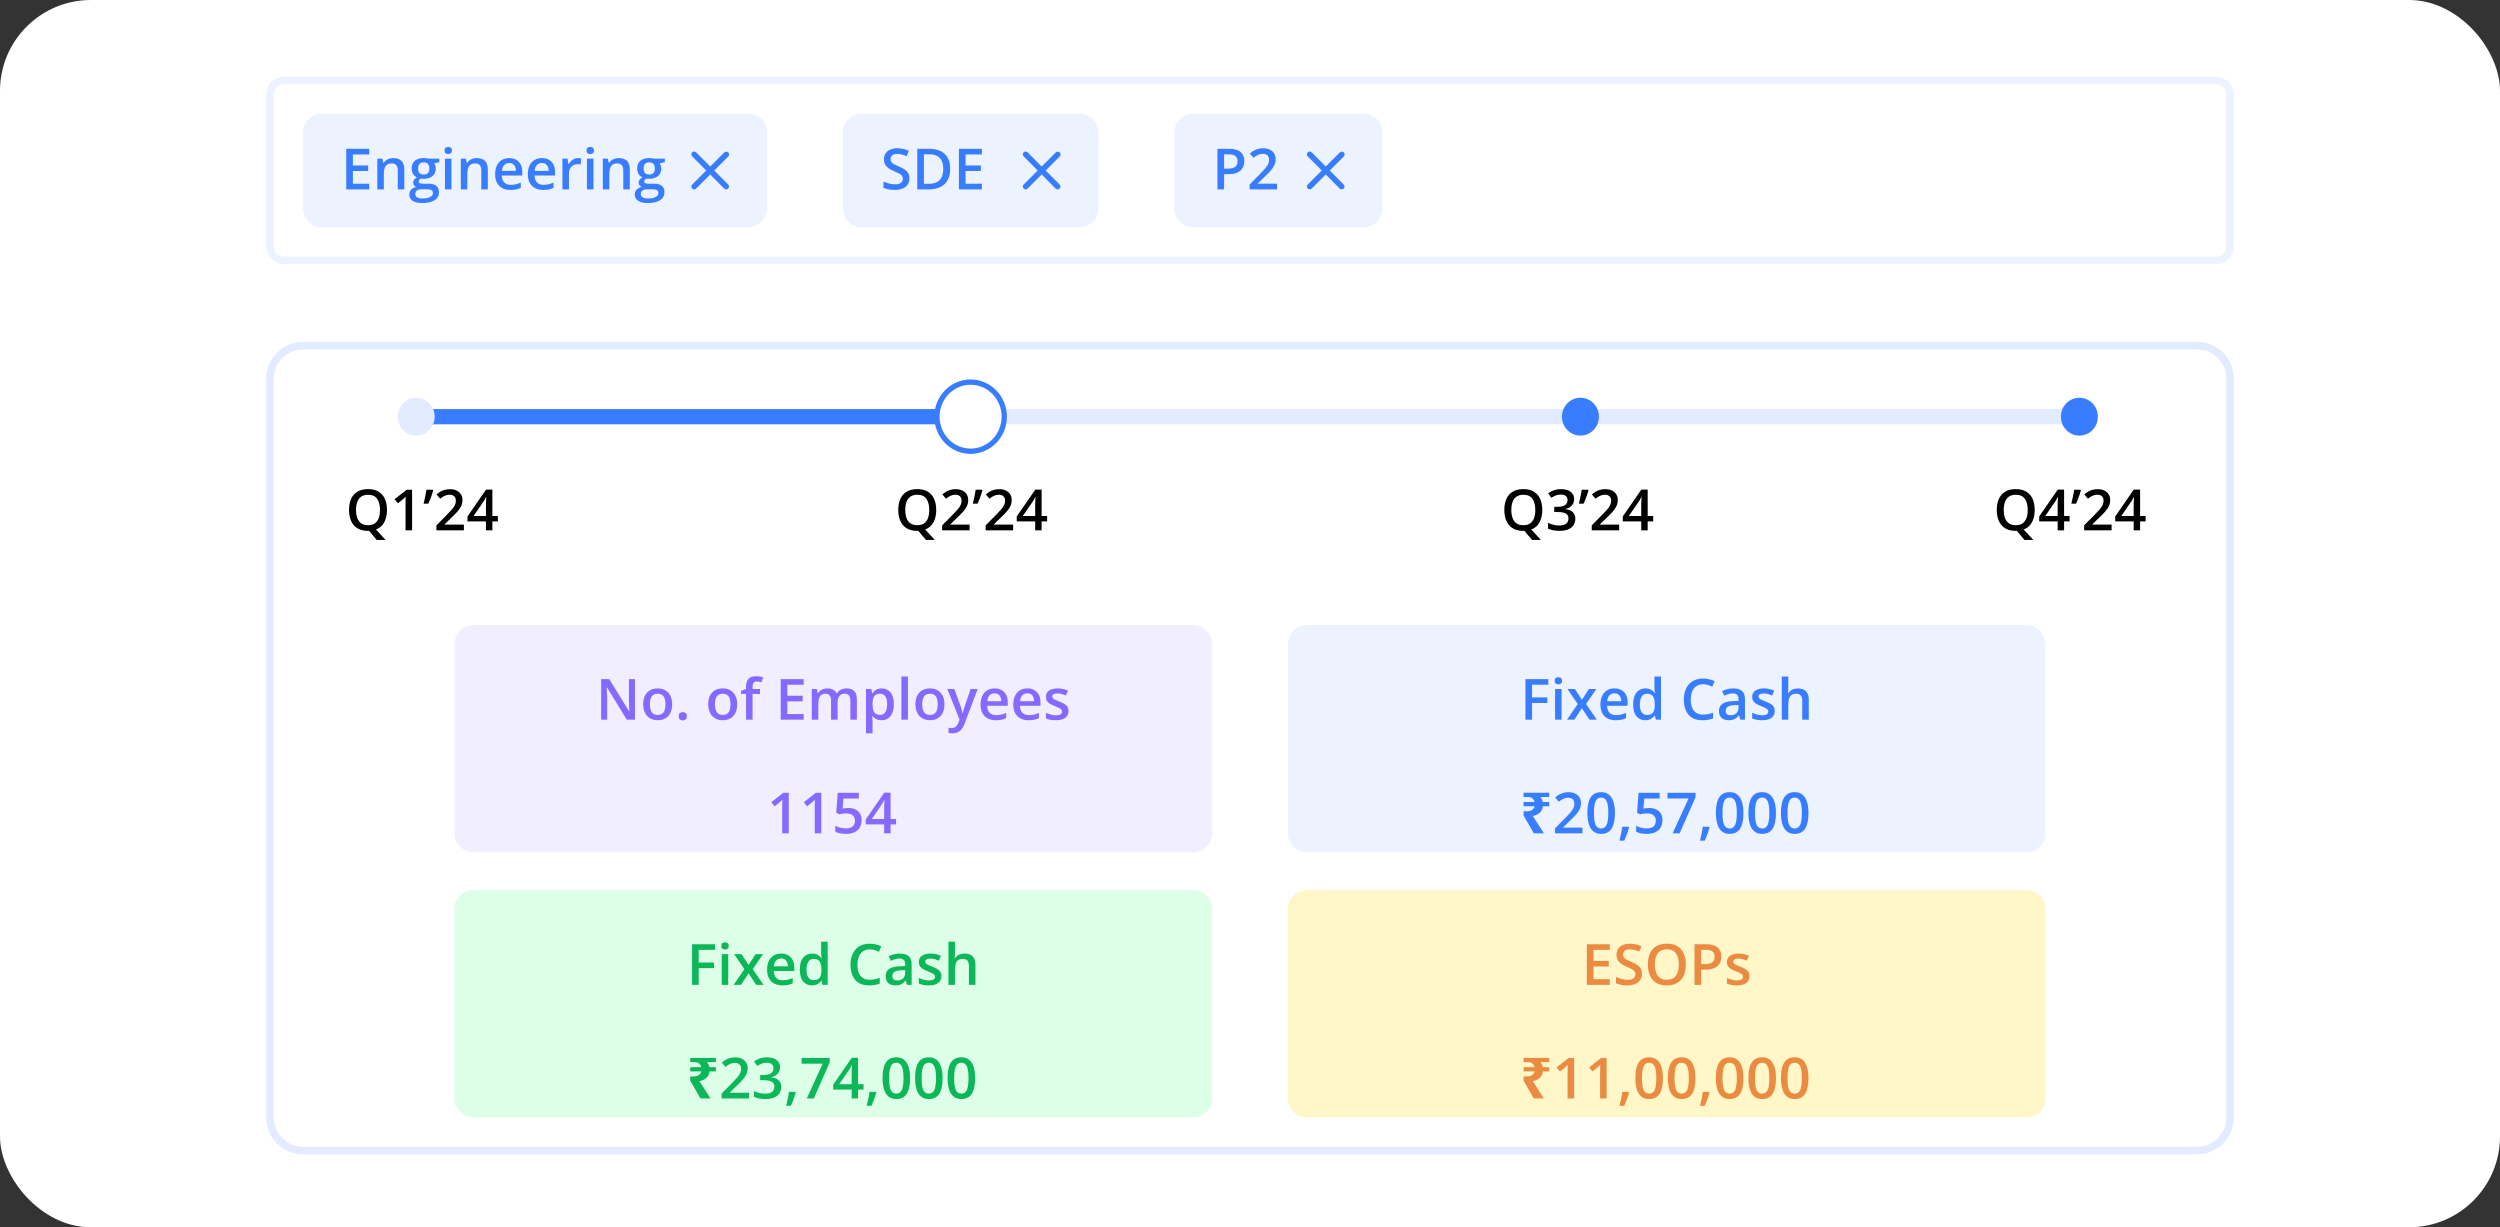 <svg width="330" height="162" viewBox="0 0 330 162" fill="none" xmlns="http://www.w3.org/2000/svg">
<rect x="0" y="0" width="330" height="162" fill="#333333" stroke="none"/>
<rect width="330" height="162" rx="12" fill="white"/>
<g clip-path="url(#clip0_1459_182)">
<path d="M295 10H35V152.5H295V10Z" fill="white"/>
<path d="M292.5 10.625H37.5C36.465 10.625 35.625 11.464 35.625 12.5V32.5C35.625 33.535 36.465 34.375 37.5 34.375H292.5C293.536 34.375 294.375 33.535 294.375 32.5V12.5C294.375 11.464 293.536 10.625 292.5 10.625Z" stroke="#ECF3FF"/>
<path d="M98.75 15H42.5C41.119 15 40 16.119 40 17.5V27.5C40 28.881 41.119 30 42.5 30H98.75C100.131 30 101.25 28.881 101.25 27.5V17.5C101.25 16.119 100.131 15 98.75 15Z" fill="#ECF3FF"/>
<path d="M48.735 25H45.703V19.646H48.735V20.386H46.582V21.84H48.6V22.576H46.582V24.257H48.735V25ZM51.918 20.869C52.374 20.869 52.73 20.988 52.983 21.224C53.24 21.459 53.368 21.836 53.368 22.356V25H52.507V22.517C52.507 22.202 52.443 21.966 52.313 21.81C52.184 21.652 51.984 21.572 51.713 21.572C51.32 21.572 51.046 21.693 50.892 21.935C50.741 22.177 50.665 22.527 50.665 22.986V25H49.805V20.946H50.475L50.596 21.495H50.643C50.731 21.354 50.84 21.238 50.969 21.148C51.101 21.055 51.248 20.985 51.409 20.939C51.572 20.892 51.742 20.869 51.918 20.869ZM55.73 26.802C55.181 26.802 54.76 26.703 54.467 26.505C54.174 26.307 54.027 26.03 54.027 25.674C54.027 25.425 54.105 25.214 54.261 25.04C54.418 24.869 54.641 24.751 54.932 24.685C54.822 24.636 54.727 24.561 54.646 24.458C54.568 24.353 54.529 24.237 54.529 24.11C54.529 23.959 54.572 23.829 54.657 23.722C54.742 23.614 54.871 23.511 55.041 23.411C54.829 23.32 54.658 23.174 54.529 22.971C54.402 22.766 54.338 22.526 54.338 22.25C54.338 21.957 54.401 21.708 54.525 21.503C54.65 21.295 54.831 21.138 55.071 21.03C55.31 20.92 55.599 20.866 55.939 20.866C56.012 20.866 56.091 20.87 56.177 20.88C56.265 20.887 56.345 20.897 56.419 20.909C56.494 20.919 56.551 20.93 56.591 20.942H57.993V21.422L57.305 21.55C57.371 21.643 57.423 21.749 57.462 21.869C57.501 21.986 57.521 22.114 57.521 22.253C57.521 22.673 57.376 23.004 57.085 23.246C56.797 23.485 56.399 23.605 55.891 23.605C55.769 23.6 55.651 23.59 55.536 23.576C55.448 23.629 55.381 23.689 55.334 23.755C55.288 23.818 55.265 23.89 55.265 23.971C55.265 24.037 55.288 24.091 55.334 24.132C55.381 24.171 55.449 24.201 55.539 24.22C55.632 24.239 55.745 24.249 55.877 24.249H56.576C57.02 24.249 57.36 24.343 57.594 24.531C57.828 24.719 57.946 24.995 57.946 25.359C57.946 25.82 57.755 26.175 57.374 26.424C56.993 26.676 56.445 26.802 55.73 26.802ZM55.763 26.198C56.063 26.198 56.316 26.168 56.521 26.11C56.726 26.051 56.881 25.967 56.986 25.857C57.091 25.75 57.144 25.621 57.144 25.472C57.144 25.341 57.111 25.239 57.045 25.169C56.979 25.098 56.88 25.049 56.748 25.022C56.616 24.995 56.453 24.982 56.257 24.982H55.62C55.461 24.982 55.321 25.006 55.199 25.055C55.077 25.106 54.982 25.18 54.913 25.275C54.847 25.37 54.815 25.485 54.815 25.619C54.815 25.805 54.896 25.947 55.06 26.047C55.226 26.148 55.46 26.198 55.763 26.198ZM55.931 23.041C56.183 23.041 56.37 22.972 56.492 22.836C56.614 22.697 56.675 22.501 56.675 22.25C56.675 21.976 56.611 21.771 56.484 21.634C56.36 21.498 56.174 21.429 55.928 21.429C55.686 21.429 55.502 21.499 55.375 21.638C55.25 21.777 55.188 21.984 55.188 22.257C55.188 22.504 55.25 22.697 55.375 22.836C55.502 22.972 55.687 23.041 55.931 23.041ZM59.593 20.946V25H58.733V20.946H59.593ZM59.169 19.393C59.3 19.393 59.414 19.429 59.509 19.5C59.607 19.57 59.656 19.692 59.656 19.866C59.656 20.037 59.607 20.159 59.509 20.232C59.414 20.303 59.3 20.338 59.169 20.338C59.032 20.338 58.916 20.303 58.821 20.232C58.728 20.159 58.682 20.037 58.682 19.866C58.682 19.692 58.728 19.57 58.821 19.5C58.916 19.429 59.032 19.393 59.169 19.393ZM62.941 20.869C63.397 20.869 63.752 20.988 64.006 21.224C64.263 21.459 64.391 21.836 64.391 22.356V25H63.53V22.517C63.53 22.202 63.466 21.966 63.336 21.81C63.207 21.652 63.007 21.572 62.736 21.572C62.343 21.572 62.069 21.693 61.915 21.935C61.764 22.177 61.688 22.527 61.688 22.986V25H60.828V20.946H61.498L61.619 21.495H61.666C61.754 21.354 61.863 21.238 61.992 21.148C62.124 21.055 62.27 20.985 62.432 20.939C62.595 20.892 62.765 20.869 62.941 20.869ZM67.211 20.869C67.572 20.869 67.882 20.944 68.141 21.093C68.4 21.241 68.599 21.453 68.738 21.726C68.877 22 68.947 22.327 68.947 22.707V23.169H66.24C66.25 23.562 66.355 23.865 66.555 24.077C66.758 24.29 67.041 24.396 67.405 24.396C67.664 24.396 67.895 24.371 68.101 24.323C68.308 24.271 68.522 24.197 68.742 24.099V24.799C68.539 24.894 68.332 24.963 68.123 25.007C67.913 25.051 67.661 25.073 67.368 25.073C66.97 25.073 66.62 24.996 66.317 24.843C66.017 24.686 65.781 24.454 65.61 24.147C65.442 23.839 65.358 23.457 65.358 23C65.358 22.546 65.435 22.161 65.588 21.843C65.742 21.526 65.958 21.284 66.237 21.118C66.515 20.952 66.84 20.869 67.211 20.869ZM67.211 21.517C66.94 21.517 66.72 21.605 66.552 21.781C66.385 21.957 66.288 22.214 66.258 22.554H68.104C68.102 22.351 68.068 22.172 68.002 22.015C67.938 21.859 67.841 21.737 67.709 21.649C67.579 21.561 67.413 21.517 67.211 21.517ZM71.532 20.869C71.893 20.869 72.203 20.944 72.462 21.093C72.721 21.241 72.92 21.453 73.059 21.726C73.198 22 73.268 22.327 73.268 22.707V23.169H70.561C70.571 23.562 70.676 23.865 70.876 24.077C71.079 24.29 71.362 24.396 71.726 24.396C71.985 24.396 72.217 24.371 72.422 24.323C72.629 24.271 72.843 24.197 73.063 24.099V24.799C72.86 24.894 72.654 24.963 72.444 25.007C72.234 25.051 71.982 25.073 71.689 25.073C71.291 25.073 70.941 24.996 70.638 24.843C70.338 24.686 70.103 24.454 69.932 24.147C69.763 23.839 69.679 23.457 69.679 23C69.679 22.546 69.756 22.161 69.91 21.843C70.064 21.526 70.279 21.284 70.558 21.118C70.836 20.952 71.161 20.869 71.532 20.869ZM71.532 21.517C71.261 21.517 71.041 21.605 70.873 21.781C70.707 21.957 70.609 22.214 70.58 22.554H72.425C72.423 22.351 72.389 22.172 72.323 22.015C72.26 21.859 72.162 21.737 72.03 21.649C71.901 21.561 71.735 21.517 71.532 21.517ZM76.293 20.869C76.361 20.869 76.436 20.873 76.516 20.88C76.597 20.887 76.666 20.897 76.725 20.909L76.644 21.715C76.593 21.7 76.529 21.689 76.454 21.682C76.381 21.675 76.315 21.671 76.256 21.671C76.102 21.671 75.956 21.697 75.817 21.748C75.677 21.797 75.554 21.873 75.447 21.975C75.339 22.075 75.255 22.201 75.194 22.352C75.133 22.504 75.103 22.68 75.103 22.88V25H74.238V20.946H74.912L75.029 21.66H75.07C75.15 21.516 75.25 21.384 75.37 21.265C75.49 21.145 75.626 21.05 75.78 20.979C75.936 20.906 76.107 20.869 76.293 20.869ZM78.336 20.946V25H77.476V20.946H78.336ZM77.911 19.393C78.043 19.393 78.157 19.429 78.252 19.5C78.35 19.57 78.398 19.692 78.398 19.866C78.398 20.037 78.35 20.159 78.252 20.232C78.157 20.303 78.043 20.338 77.911 20.338C77.775 20.338 77.659 20.303 77.564 20.232C77.471 20.159 77.424 20.037 77.424 19.866C77.424 19.692 77.471 19.57 77.564 19.5C77.659 19.429 77.775 19.393 77.911 19.393ZM81.683 20.869C82.14 20.869 82.495 20.988 82.749 21.224C83.005 21.459 83.133 21.836 83.133 22.356V25H82.273V22.517C82.273 22.202 82.208 21.966 82.079 21.81C81.95 21.652 81.749 21.572 81.478 21.572C81.085 21.572 80.812 21.693 80.658 21.935C80.507 22.177 80.431 22.527 80.431 22.986V25H79.57V20.946H80.24L80.361 21.495H80.409C80.497 21.354 80.606 21.238 80.735 21.148C80.867 21.055 81.013 20.985 81.174 20.939C81.338 20.892 81.508 20.869 81.683 20.869ZM85.496 26.802C84.946 26.802 84.525 26.703 84.232 26.505C83.939 26.307 83.793 26.03 83.793 25.674C83.793 25.425 83.871 25.214 84.027 25.04C84.183 24.869 84.407 24.751 84.697 24.685C84.587 24.636 84.492 24.561 84.412 24.458C84.334 24.353 84.294 24.237 84.294 24.11C84.294 23.959 84.337 23.829 84.423 23.722C84.508 23.614 84.636 23.511 84.807 23.411C84.595 23.32 84.424 23.174 84.294 22.971C84.168 22.766 84.104 22.526 84.104 22.25C84.104 21.957 84.166 21.708 84.291 21.503C84.415 21.295 84.597 21.138 84.836 21.03C85.076 20.92 85.365 20.866 85.704 20.866C85.778 20.866 85.857 20.87 85.942 20.88C86.03 20.887 86.111 20.897 86.184 20.909C86.26 20.919 86.317 20.93 86.356 20.942H87.759V21.422L87.07 21.55C87.136 21.643 87.189 21.749 87.228 21.869C87.267 21.986 87.286 22.114 87.286 22.253C87.286 22.673 87.141 23.004 86.851 23.246C86.562 23.485 86.165 23.605 85.657 23.605C85.535 23.6 85.416 23.59 85.302 23.576C85.214 23.629 85.147 23.689 85.1 23.755C85.054 23.818 85.031 23.89 85.031 23.971C85.031 24.037 85.054 24.091 85.1 24.132C85.147 24.171 85.215 24.201 85.305 24.22C85.398 24.239 85.51 24.249 85.642 24.249H86.341C86.786 24.249 87.125 24.343 87.36 24.531C87.594 24.719 87.711 24.995 87.711 25.359C87.711 25.82 87.521 26.175 87.14 26.424C86.759 26.676 86.211 26.802 85.496 26.802ZM85.529 26.198C85.829 26.198 86.082 26.168 86.287 26.11C86.492 26.051 86.647 25.967 86.752 25.857C86.857 25.75 86.909 25.621 86.909 25.472C86.909 25.341 86.876 25.239 86.81 25.169C86.744 25.098 86.645 25.049 86.514 25.022C86.382 24.995 86.218 24.982 86.023 24.982H85.386C85.227 24.982 85.087 25.006 84.965 25.055C84.843 25.106 84.747 25.18 84.679 25.275C84.613 25.37 84.58 25.485 84.58 25.619C84.58 25.805 84.662 25.947 84.826 26.047C84.992 26.148 85.226 26.198 85.529 26.198ZM85.697 23.041C85.948 23.041 86.135 22.972 86.257 22.836C86.379 22.697 86.44 22.501 86.44 22.25C86.44 21.976 86.377 21.771 86.25 21.634C86.126 21.498 85.94 21.429 85.693 21.429C85.452 21.429 85.267 21.499 85.14 21.638C85.016 21.777 84.954 21.984 84.954 22.257C84.954 22.504 85.016 22.697 85.14 22.836C85.267 22.972 85.453 23.041 85.697 23.041Z" fill="#387DFF"/>
<path d="M96.121 24.361C96.267 24.508 96.267 24.744 96.121 24.89C95.975 25.037 95.738 25.037 95.592 24.89L93.75 23.035L91.896 24.89C91.75 25.036 91.513 25.036 91.367 24.89C91.221 24.744 91.221 24.507 91.367 24.361L93.222 22.507L91.366 20.639C91.22 20.492 91.22 20.256 91.366 20.11C91.512 19.963 91.749 19.963 91.895 20.11L93.75 21.979L95.605 20.124C95.751 19.978 95.988 19.978 96.134 20.124C96.28 20.27 96.28 20.507 96.134 20.653L94.278 22.507L96.121 24.361Z" fill="#387DFF"/>
<path d="M142.5 15H113.75C112.369 15 111.25 16.119 111.25 17.5V27.5C111.25 28.881 112.369 30 113.75 30H142.5C143.881 30 145 28.881 145 27.5V17.5C145 16.119 143.881 15 142.5 15Z" fill="#ECF3FF"/>
<path d="M120.044 23.543C120.044 23.86 119.966 24.133 119.81 24.363C119.656 24.592 119.434 24.768 119.143 24.89C118.855 25.012 118.511 25.073 118.11 25.073C117.915 25.073 117.728 25.062 117.55 25.04C117.372 25.018 117.203 24.987 117.045 24.945C116.888 24.901 116.746 24.849 116.616 24.788V23.96C116.833 24.055 117.076 24.142 117.345 24.22C117.613 24.296 117.887 24.334 118.165 24.334C118.392 24.334 118.58 24.304 118.729 24.246C118.881 24.185 118.993 24.099 119.066 23.989C119.139 23.877 119.176 23.746 119.176 23.597C119.176 23.439 119.133 23.305 119.048 23.195C118.962 23.085 118.833 22.985 118.66 22.894C118.489 22.802 118.274 22.703 118.015 22.598C117.839 22.527 117.671 22.446 117.51 22.356C117.351 22.266 117.209 22.159 117.085 22.037C116.96 21.915 116.862 21.771 116.788 21.605C116.717 21.437 116.682 21.239 116.682 21.012C116.682 20.709 116.754 20.45 116.898 20.236C117.045 20.021 117.25 19.856 117.513 19.741C117.779 19.627 118.09 19.569 118.444 19.569C118.724 19.569 118.988 19.598 119.235 19.657C119.484 19.716 119.728 19.799 119.967 19.906L119.689 20.613C119.469 20.523 119.255 20.45 119.048 20.397C118.843 20.343 118.633 20.316 118.418 20.316C118.232 20.316 118.075 20.344 117.945 20.4C117.816 20.456 117.717 20.536 117.649 20.638C117.583 20.738 117.55 20.858 117.55 20.997C117.55 21.154 117.588 21.285 117.664 21.393C117.742 21.498 117.861 21.594 118.022 21.682C118.186 21.77 118.396 21.868 118.652 21.975C118.948 22.097 119.198 22.225 119.403 22.36C119.611 22.494 119.769 22.655 119.879 22.843C119.989 23.029 120.044 23.262 120.044 23.543ZM125.424 22.272C125.424 22.875 125.311 23.379 125.087 23.784C124.862 24.187 124.536 24.491 124.109 24.696C123.682 24.899 123.166 25 122.563 25H121.077V19.646H122.725C123.279 19.646 123.757 19.746 124.16 19.946C124.563 20.144 124.874 20.438 125.094 20.829C125.314 21.217 125.424 21.698 125.424 22.272ZM124.508 22.297C124.508 21.858 124.438 21.497 124.299 21.213C124.163 20.93 123.96 20.72 123.691 20.584C123.425 20.444 123.097 20.375 122.706 20.375H121.956V24.264H122.578C123.225 24.264 123.708 24.099 124.028 23.77C124.348 23.44 124.508 22.949 124.508 22.297ZM129.609 25H126.577V19.646H129.609V20.386H127.456V21.84H129.474V22.576H127.456V24.257H129.609V25Z" fill="#387DFF"/>
<path d="M139.871 24.361C140.017 24.508 140.017 24.744 139.871 24.89C139.725 25.037 139.488 25.037 139.342 24.89L137.5 23.035L135.646 24.89C135.5 25.036 135.263 25.036 135.117 24.89C134.971 24.744 134.971 24.507 135.117 24.361L136.972 22.507L135.116 20.639C134.97 20.492 134.97 20.256 135.116 20.11C135.262 19.963 135.499 19.963 135.645 20.11L137.5 21.979L139.355 20.124C139.501 19.978 139.738 19.978 139.884 20.124C140.03 20.27 140.03 20.507 139.884 20.653L138.028 22.507L139.871 24.361Z" fill="#387DFF"/>
<path d="M180 15H157.5C156.119 15 155 16.119 155 17.5V27.5C155 28.881 156.119 30 157.5 30H180C181.381 30 182.5 28.881 182.5 27.5V17.5C182.5 16.119 181.381 15 180 15Z" fill="#ECF3FF"/>
<path d="M162.26 19.646C162.95 19.646 163.455 19.788 163.772 20.071C164.089 20.354 164.247 20.751 164.247 21.261C164.247 21.493 164.211 21.714 164.139 21.924C164.067 22.131 163.95 22.316 163.786 22.477C163.622 22.636 163.407 22.761 163.139 22.854C162.872 22.947 162.544 22.993 162.154 22.993H161.582V25H160.702V19.646H162.26ZM162.201 20.375H161.582V22.261H162.061C162.337 22.261 162.572 22.229 162.765 22.166C162.957 22.1 163.104 21.996 163.204 21.854C163.305 21.713 163.355 21.526 163.355 21.294C163.355 20.984 163.26 20.753 163.072 20.602C162.887 20.45 162.596 20.375 162.201 20.375ZM168.576 25H164.951V24.352L166.339 22.945C166.607 22.672 166.829 22.436 167.002 22.239C167.175 22.039 167.304 21.849 167.386 21.671C167.472 21.493 167.515 21.299 167.515 21.089C167.515 20.83 167.44 20.635 167.291 20.503C167.142 20.369 166.946 20.302 166.701 20.302C166.47 20.302 166.255 20.348 166.057 20.441C165.861 20.531 165.659 20.66 165.449 20.829L164.976 20.261C165.126 20.134 165.285 20.018 165.452 19.913C165.624 19.808 165.814 19.725 166.024 19.664C166.234 19.601 166.474 19.569 166.742 19.569C167.081 19.569 167.374 19.63 167.621 19.752C167.867 19.872 168.056 20.039 168.189 20.254C168.323 20.469 168.39 20.719 168.39 21.005C168.39 21.293 168.332 21.559 168.217 21.803C168.102 22.047 167.94 22.289 167.727 22.528C167.515 22.765 167.262 23.023 166.969 23.301L166.042 24.205V24.246H168.576V25Z" fill="#387DFF"/>
<path d="M177.371 24.361C177.516 24.508 177.516 24.744 177.371 24.89C177.225 25.037 176.987 25.037 176.841 24.89L175 23.035L173.146 24.89C173 25.036 172.762 25.036 172.616 24.89C172.471 24.744 172.471 24.507 172.616 24.361L174.472 22.507L172.616 20.639C172.47 20.492 172.47 20.256 172.616 20.11C172.762 19.963 172.999 19.963 173.145 20.11L175 21.979L176.855 20.124C177.001 19.978 177.237 19.978 177.384 20.124C177.53 20.27 177.53 20.507 177.384 20.653L175.529 22.507L177.371 24.361Z" fill="#387DFF"/>
<path d="M290 45.625H40C37.584 45.625 35.625 47.584 35.625 50V147.5C35.625 149.916 37.584 151.875 40 151.875H290C292.416 151.875 294.375 149.916 294.375 147.5V50C294.375 47.584 292.416 45.625 290 45.625Z" stroke="#E2EBFF"/>
<path d="M54.897 55H274.435" stroke="#E2EBFF" stroke-width="2" stroke-linecap="round"/>
<path d="M54.897 55H128.076" stroke="#387DFF" stroke-width="2" stroke-linecap="round"/>
<path d="M274.479 57.5C275.826 57.5 276.918 56.381 276.918 55C276.918 53.619 275.826 52.5 274.479 52.5C273.132 52.5 272.039 53.619 272.039 55C272.039 56.381 273.132 57.5 274.479 57.5Z" fill="#387DFF"/>
<path d="M208.616 57.5C209.963 57.5 211.056 56.381 211.056 55C211.056 53.619 209.963 52.5 208.616 52.5C207.269 52.5 206.177 53.619 206.177 55C206.177 56.381 207.269 57.5 208.616 57.5Z" fill="#387DFF"/>
<path d="M54.939 57.5C56.287 57.5 57.379 56.381 57.379 55C57.379 53.619 56.287 52.5 54.939 52.5C53.592 52.5 52.5 53.619 52.5 55C52.5 56.381 53.592 57.5 54.939 57.5Z" fill="#E2EBFF"/>
<path d="M132.56 55C132.56 57.53 130.562 59.562 128.119 59.562C125.676 59.562 123.678 57.53 123.678 55C123.678 52.47 125.676 50.438 128.119 50.438C130.562 50.438 132.56 52.47 132.56 55Z" fill="white" stroke="#387DFF" stroke-width="0.7"/>
<path d="M51.081 67.316C51.081 67.733 51.028 68.114 50.92 68.458C50.813 68.802 50.652 69.097 50.437 69.341C50.222 69.585 49.951 69.769 49.624 69.894L50.898 71.274H49.727L48.719 70.07C48.695 70.07 48.671 70.07 48.646 70.07C48.624 70.072 48.602 70.073 48.58 70.073C48.153 70.073 47.782 70.007 47.467 69.876C47.154 69.744 46.895 69.556 46.687 69.311C46.482 69.067 46.328 68.776 46.226 68.436C46.123 68.097 46.072 67.721 46.072 67.308C46.072 66.757 46.162 66.276 46.343 65.865C46.526 65.453 46.803 65.133 47.174 64.906C47.548 64.677 48.019 64.562 48.588 64.562C49.144 64.562 49.607 64.675 49.976 64.902C50.344 65.129 50.62 65.449 50.803 65.862C50.989 66.272 51.081 66.757 51.081 67.316ZM46.995 67.316C46.995 67.728 47.051 68.086 47.163 68.389C47.275 68.689 47.447 68.921 47.679 69.085C47.914 69.246 48.214 69.326 48.58 69.326C48.949 69.326 49.249 69.246 49.481 69.085C49.713 68.921 49.884 68.689 49.994 68.389C50.104 68.086 50.159 67.728 50.159 67.316C50.159 66.688 50.033 66.198 49.782 65.844C49.532 65.487 49.135 65.309 48.588 65.309C48.221 65.309 47.92 65.389 47.683 65.55C47.449 65.712 47.275 65.942 47.163 66.243C47.051 66.54 46.995 66.898 46.995 67.316ZM54.396 70H53.532V66.554C53.532 66.439 53.533 66.325 53.535 66.21C53.538 66.095 53.54 65.983 53.542 65.873C53.547 65.763 53.553 65.658 53.561 65.558C53.51 65.614 53.446 65.675 53.37 65.741C53.297 65.807 53.219 65.875 53.136 65.946L52.521 66.437L52.089 65.891L53.678 64.646H54.396V70ZM57.124 64.646L57.179 64.727C57.135 64.905 57.078 65.095 57.007 65.298C56.938 65.501 56.864 65.703 56.783 65.906C56.703 66.108 56.621 66.3 56.538 66.481H55.916C55.95 66.337 55.985 66.185 56.022 66.027C56.058 65.865 56.094 65.704 56.128 65.543C56.162 65.38 56.193 65.222 56.219 65.071C56.246 64.917 56.27 64.775 56.289 64.646H57.124ZM61.233 70H57.607V69.352L58.995 67.945C59.264 67.672 59.485 67.436 59.658 67.239C59.831 67.039 59.96 66.849 60.043 66.671C60.128 66.493 60.171 66.299 60.171 66.089C60.171 65.83 60.096 65.635 59.947 65.503C59.799 65.369 59.602 65.302 59.358 65.302C59.126 65.302 58.911 65.348 58.713 65.441C58.518 65.531 58.315 65.66 58.105 65.829L57.633 65.261C57.782 65.134 57.941 65.018 58.109 64.913C58.28 64.808 58.471 64.725 58.68 64.664C58.89 64.601 59.13 64.569 59.398 64.569C59.737 64.569 60.031 64.63 60.277 64.752C60.524 64.872 60.713 65.039 60.845 65.254C60.979 65.469 61.046 65.719 61.046 66.005C61.046 66.293 60.989 66.559 60.874 66.803C60.759 67.047 60.596 67.289 60.383 67.528C60.171 67.765 59.918 68.022 59.625 68.301L58.699 69.205V69.246H61.233V70ZM65.719 68.825H64.994V70H64.144V68.825H61.709V68.173L64.155 64.631H64.994V68.11H65.719V68.825ZM64.144 68.11V66.781C64.144 66.671 64.145 66.56 64.148 66.448C64.153 66.333 64.158 66.223 64.163 66.118C64.168 66.013 64.172 65.917 64.177 65.829C64.182 65.739 64.186 65.664 64.188 65.606H64.159C64.112 65.703 64.061 65.803 64.005 65.906C63.949 66.006 63.889 66.103 63.826 66.199L62.507 68.11H64.144Z" fill="black"/>
<path d="M123.581 67.316C123.581 67.733 123.528 68.114 123.42 68.458C123.313 68.802 123.152 69.097 122.937 69.341C122.722 69.585 122.451 69.769 122.124 69.894L123.399 71.274H122.226L121.219 70.07C121.195 70.07 121.171 70.07 121.146 70.07C121.124 70.072 121.102 70.073 121.08 70.073C120.653 70.073 120.282 70.007 119.967 69.876C119.655 69.744 119.395 69.556 119.187 69.311C118.982 69.067 118.828 68.776 118.726 68.436C118.623 68.097 118.572 67.721 118.572 67.308C118.572 66.757 118.662 66.276 118.843 65.865C119.026 65.453 119.303 65.133 119.674 64.906C120.048 64.677 120.519 64.562 121.088 64.562C121.644 64.562 122.107 64.675 122.476 64.902C122.844 65.129 123.12 65.449 123.303 65.862C123.489 66.272 123.581 66.757 123.581 67.316ZM119.495 67.316C119.495 67.728 119.551 68.086 119.663 68.389C119.775 68.689 119.947 68.921 120.179 69.085C120.414 69.246 120.714 69.326 121.08 69.326C121.449 69.326 121.749 69.246 121.981 69.085C122.213 68.921 122.384 68.689 122.494 68.389C122.604 68.086 122.659 67.728 122.659 67.316C122.659 66.688 122.533 66.198 122.282 65.844C122.033 65.487 121.635 65.309 121.088 65.309C120.721 65.309 120.42 65.389 120.183 65.55C119.949 65.712 119.775 65.942 119.663 66.243C119.551 66.54 119.495 66.898 119.495 67.316ZM127.991 70H124.365V69.352L125.753 67.945C126.022 67.672 126.243 67.436 126.416 67.239C126.589 67.039 126.717 66.849 126.8 66.671C126.886 66.493 126.929 66.299 126.929 66.089C126.929 65.83 126.854 65.635 126.705 65.503C126.556 65.369 126.36 65.302 126.116 65.302C125.884 65.302 125.669 65.348 125.471 65.441C125.276 65.531 125.073 65.66 124.863 65.829L124.391 65.261C124.54 65.134 124.698 65.018 124.867 64.913C125.038 64.808 125.228 64.725 125.438 64.664C125.648 64.601 125.887 64.569 126.156 64.569C126.495 64.569 126.788 64.63 127.035 64.752C127.281 64.872 127.471 65.039 127.602 65.254C127.737 65.469 127.804 65.719 127.804 66.005C127.804 66.293 127.747 66.559 127.632 66.803C127.517 67.047 127.353 67.289 127.141 67.528C126.929 67.765 126.676 68.022 126.383 68.301L125.456 69.205V69.246H127.991V70ZM129.624 64.646L129.679 64.727C129.635 64.905 129.578 65.095 129.507 65.298C129.438 65.501 129.364 65.703 129.284 65.906C129.203 66.108 129.121 66.3 129.038 66.481H128.415C128.45 66.337 128.485 66.185 128.522 66.027C128.558 65.865 128.594 65.704 128.628 65.543C128.662 65.38 128.693 65.222 128.719 65.071C128.746 64.917 128.769 64.775 128.789 64.646H129.624ZM133.733 70H130.107V69.352L131.495 67.945C131.764 67.672 131.985 67.436 132.158 67.239C132.331 67.039 132.46 66.849 132.543 66.671C132.628 66.493 132.671 66.299 132.671 66.089C132.671 65.83 132.596 65.635 132.447 65.503C132.299 65.369 132.102 65.302 131.858 65.302C131.626 65.302 131.411 65.348 131.213 65.441C131.018 65.531 130.815 65.66 130.605 65.829L130.133 65.261C130.282 65.134 130.441 65.018 130.609 64.913C130.78 64.808 130.97 64.725 131.18 64.664C131.39 64.601 131.63 64.569 131.898 64.569C132.237 64.569 132.531 64.63 132.777 64.752C133.024 64.872 133.213 65.039 133.345 65.254C133.479 65.469 133.546 65.719 133.546 66.005C133.546 66.293 133.489 66.559 133.374 66.803C133.259 67.047 133.096 67.289 132.883 67.528C132.671 67.765 132.418 68.022 132.125 68.301L131.199 69.205V69.246H133.733V70ZM138.219 68.825H137.494V70H136.644V68.825H134.209V68.173L136.655 64.631H137.494V68.11H138.219V68.825ZM136.644 68.11V66.781C136.644 66.671 136.645 66.56 136.648 66.448C136.653 66.333 136.658 66.223 136.663 66.118C136.667 66.013 136.672 65.917 136.677 65.829C136.682 65.739 136.686 65.664 136.688 65.606H136.659C136.613 65.703 136.561 65.803 136.505 65.906C136.449 66.006 136.389 66.103 136.326 66.199L135.007 68.11H136.644Z" fill="black"/>
<path d="M203.581 67.316C203.581 67.733 203.527 68.114 203.42 68.458C203.312 68.802 203.151 69.097 202.938 69.341C202.723 69.585 202.451 69.769 202.124 69.894L203.399 71.274H202.226L201.22 70.07C201.195 70.07 201.171 70.07 201.146 70.07C201.124 70.072 201.102 70.073 201.08 70.073C200.652 70.073 200.282 70.007 199.967 69.876C199.655 69.744 199.395 69.556 199.188 69.311C198.983 69.067 198.827 68.776 198.725 68.436C198.622 68.097 198.571 67.721 198.571 67.308C198.571 66.757 198.663 66.276 198.843 65.865C199.026 65.453 199.302 65.133 199.674 64.906C200.047 64.677 200.519 64.562 201.087 64.562C201.644 64.562 202.107 64.675 202.475 64.902C202.844 65.129 203.12 65.449 203.304 65.862C203.489 66.272 203.581 66.757 203.581 67.316ZM199.495 67.316C199.495 67.728 199.551 68.086 199.662 68.389C199.775 68.689 199.947 68.921 200.18 69.085C200.414 69.246 200.714 69.326 201.08 69.326C201.449 69.326 201.749 69.246 201.981 69.085C202.214 68.921 202.384 68.689 202.494 68.389C202.604 68.086 202.659 67.728 202.659 67.316C202.659 66.688 202.532 66.198 202.281 65.844C202.032 65.487 201.635 65.309 201.087 65.309C200.721 65.309 200.42 65.389 200.182 65.55C199.949 65.712 199.775 65.942 199.662 66.243C199.551 66.54 199.495 66.898 199.495 67.316ZM207.786 65.869C207.786 66.111 207.736 66.321 207.639 66.499C207.541 66.677 207.408 66.824 207.236 66.939C207.068 67.051 206.873 67.131 206.65 67.18V67.206C207.078 67.26 207.4 67.394 207.617 67.609C207.837 67.823 207.946 68.108 207.946 68.462C207.946 68.772 207.873 69.049 207.724 69.293C207.575 69.535 207.346 69.725 207.039 69.865C206.731 70.004 206.335 70.073 205.853 70.073C205.561 70.073 205.291 70.05 205.042 70.004C204.796 69.957 204.561 69.883 204.34 69.78V69.015C204.566 69.127 204.809 69.214 205.065 69.275C205.321 69.336 205.564 69.367 205.794 69.367C206.24 69.367 206.559 69.284 206.749 69.117C206.94 68.949 207.035 68.717 207.035 68.422C207.035 68.231 206.985 68.075 206.885 67.953C206.787 67.831 206.635 67.739 206.427 67.678C206.222 67.617 205.957 67.587 205.632 67.587H205.16V66.894H205.636C205.946 66.894 206.195 66.858 206.383 66.785C206.571 66.709 206.706 66.605 206.79 66.473C206.875 66.341 206.917 66.188 206.917 66.012C206.917 65.782 206.844 65.604 206.694 65.477C206.545 65.348 206.325 65.283 206.031 65.283C205.851 65.283 205.686 65.304 205.537 65.346C205.39 65.387 205.255 65.439 205.13 65.503C205.006 65.566 204.888 65.635 204.775 65.708L204.361 65.111C204.564 64.96 204.806 64.832 205.086 64.727C205.368 64.622 205.695 64.569 206.068 64.569C206.618 64.569 207.041 64.688 207.339 64.924C207.636 65.159 207.786 65.474 207.786 65.869ZM209.624 64.646L209.679 64.727C209.635 64.905 209.577 65.095 209.506 65.298C209.439 65.501 209.364 65.703 209.284 65.906C209.203 66.108 209.121 66.3 209.037 66.481H208.415C208.45 66.337 208.485 66.185 208.521 66.027C208.559 65.865 208.594 65.704 208.627 65.543C208.662 65.38 208.692 65.222 208.72 65.071C208.746 64.917 208.77 64.775 208.789 64.646H209.624ZM213.732 70H210.107V69.352L211.495 67.945C211.764 67.672 211.985 67.436 212.159 67.239C212.331 67.039 212.46 66.849 212.542 66.671C212.629 66.493 212.671 66.299 212.671 66.089C212.671 65.83 212.596 65.635 212.447 65.503C212.299 65.369 212.102 65.302 211.857 65.302C211.626 65.302 211.411 65.348 211.214 65.441C211.017 65.531 210.815 65.66 210.605 65.829L210.133 65.261C210.283 65.134 210.441 65.018 210.609 64.913C210.78 64.808 210.97 64.725 211.18 64.664C211.39 64.601 211.63 64.569 211.899 64.569C212.237 64.569 212.53 64.63 212.778 64.752C213.024 64.872 213.212 65.039 213.345 65.254C213.479 65.469 213.546 65.719 213.546 66.005C213.546 66.293 213.489 66.559 213.374 66.803C213.259 67.047 213.096 67.289 212.884 67.528C212.671 67.765 212.419 68.022 212.125 68.301L211.199 69.205V69.246H213.732V70ZM218.219 68.825H217.494V70H216.644V68.825H214.209V68.173L216.655 64.631H217.494V68.11H218.219V68.825ZM216.644 68.11V66.781C216.644 66.671 216.645 66.56 216.647 66.448C216.652 66.333 216.658 66.223 216.663 66.118C216.668 66.013 216.672 65.917 216.677 65.829C216.682 65.739 216.686 65.664 216.689 65.606H216.659C216.612 65.703 216.561 65.803 216.505 65.906C216.449 66.006 216.389 66.103 216.326 66.199L215.007 68.11H216.644Z" fill="black"/>
<path d="M268.581 67.316C268.581 67.733 268.527 68.114 268.42 68.458C268.312 68.802 268.151 69.097 267.938 69.341C267.723 69.585 267.451 69.769 267.124 69.894L268.399 71.274H267.226L266.22 70.07C266.195 70.07 266.171 70.07 266.146 70.07C266.124 70.072 266.102 70.073 266.08 70.073C265.652 70.073 265.282 70.007 264.967 69.876C264.655 69.744 264.395 69.556 264.188 69.311C263.983 69.067 263.827 68.776 263.725 68.436C263.622 68.097 263.571 67.721 263.571 67.308C263.571 66.757 263.663 66.276 263.843 65.865C264.026 65.453 264.302 65.133 264.674 64.906C265.047 64.677 265.519 64.562 266.087 64.562C266.644 64.562 267.107 64.675 267.475 64.902C267.844 65.129 268.12 65.449 268.304 65.862C268.489 66.272 268.581 66.757 268.581 67.316ZM264.495 67.316C264.495 67.728 264.551 68.086 264.662 68.389C264.775 68.689 264.947 68.921 265.18 69.085C265.414 69.246 265.714 69.326 266.08 69.326C266.449 69.326 266.749 69.246 266.981 69.085C267.214 68.921 267.384 68.689 267.494 68.389C267.604 68.086 267.659 67.728 267.659 67.316C267.659 66.688 267.532 66.198 267.281 65.844C267.032 65.487 266.635 65.309 266.087 65.309C265.721 65.309 265.42 65.389 265.182 65.55C264.949 65.712 264.775 65.942 264.662 66.243C264.551 66.54 264.495 66.898 264.495 67.316ZM273.185 68.825H272.46V70H271.61V68.825H269.175V68.173L271.621 64.631H272.46V68.11H273.185V68.825ZM271.61 68.11V66.781C271.61 66.671 271.611 66.56 271.614 66.448C271.619 66.333 271.624 66.223 271.629 66.118C271.634 66.013 271.639 65.917 271.642 65.829C271.647 65.739 271.651 65.664 271.654 65.606H271.625C271.579 65.703 271.528 65.803 271.471 65.906C271.415 66.006 271.355 66.103 271.291 66.199L269.974 68.11H271.61ZM274.624 64.646L274.679 64.727C274.635 64.905 274.577 65.095 274.506 65.298C274.439 65.501 274.364 65.703 274.284 65.906C274.203 66.108 274.121 66.3 274.037 66.481H273.415C273.45 66.337 273.485 66.185 273.521 66.027C273.559 65.865 273.594 65.704 273.627 65.543C273.662 65.38 273.692 65.222 273.72 65.071C273.746 64.917 273.77 64.775 273.789 64.646H274.624ZM278.732 70H275.107V69.352L276.495 67.945C276.764 67.672 276.985 67.436 277.159 67.239C277.331 67.039 277.46 66.849 277.542 66.671C277.629 66.493 277.671 66.299 277.671 66.089C277.671 65.83 277.596 65.635 277.447 65.503C277.299 65.369 277.102 65.302 276.857 65.302C276.626 65.302 276.411 65.348 276.214 65.441C276.017 65.531 275.815 65.66 275.605 65.829L275.133 65.261C275.283 65.134 275.441 65.018 275.609 64.913C275.78 64.808 275.97 64.725 276.18 64.664C276.39 64.601 276.63 64.569 276.899 64.569C277.237 64.569 277.53 64.63 277.778 64.752C278.024 64.872 278.212 65.039 278.345 65.254C278.479 65.469 278.546 65.719 278.546 66.005C278.546 66.293 278.489 66.559 278.374 66.803C278.259 67.047 278.096 67.289 277.884 67.528C277.671 67.765 277.419 68.022 277.125 68.301L276.199 69.205V69.246H278.732V70ZM283.219 68.825H282.494V70H281.644V68.825H279.209V68.173L281.655 64.631H282.494V68.11H283.219V68.825ZM281.644 68.11V66.781C281.644 66.671 281.645 66.56 281.647 66.448C281.652 66.333 281.658 66.223 281.663 66.118C281.668 66.013 281.672 65.917 281.677 65.829C281.682 65.739 281.686 65.664 281.689 65.606H281.659C281.612 65.703 281.561 65.803 281.505 65.906C281.449 66.006 281.389 66.103 281.326 66.199L280.007 68.11H281.644Z" fill="black"/>
<path d="M157.5 82.5H62.5C61.119 82.5 60 83.619 60 85V110C60 111.381 61.119 112.5 62.5 112.5H157.5C158.881 112.5 160 111.381 160 110V85C160 83.619 158.881 82.5 157.5 82.5Z" fill="#F1EFFF"/>
<path d="M83.82 95H82.739L80.117 90.726H80.084C80.094 90.87 80.103 91.023 80.11 91.184C80.12 91.345 80.127 91.511 80.132 91.682C80.139 91.853 80.145 92.026 80.15 92.202V95H79.352V89.646H80.425L83.043 93.89H83.069C83.064 93.766 83.058 93.623 83.05 93.462C83.043 93.301 83.036 93.135 83.029 92.964C83.024 92.79 83.02 92.623 83.018 92.462V89.646H83.82V95ZM88.727 92.964C88.727 93.301 88.683 93.6 88.595 93.861C88.507 94.122 88.379 94.343 88.21 94.524C88.042 94.702 87.839 94.839 87.603 94.934C87.366 95.027 87.098 95.073 86.8 95.073C86.522 95.073 86.267 95.027 86.035 94.934C85.803 94.839 85.602 94.702 85.431 94.524C85.263 94.343 85.132 94.122 85.039 93.861C84.946 93.6 84.9 93.301 84.9 92.964C84.9 92.517 84.977 92.139 85.131 91.829C85.287 91.516 85.509 91.278 85.797 91.115C86.085 90.951 86.428 90.869 86.826 90.869C87.2 90.869 87.529 90.951 87.815 91.115C88.101 91.278 88.324 91.516 88.485 91.829C88.646 92.141 88.727 92.519 88.727 92.964ZM85.786 92.964C85.786 93.259 85.822 93.512 85.892 93.722C85.966 93.932 86.078 94.093 86.229 94.205C86.381 94.315 86.576 94.37 86.815 94.37C87.055 94.37 87.25 94.315 87.401 94.205C87.552 94.093 87.664 93.932 87.734 93.722C87.805 93.512 87.841 93.259 87.841 92.964C87.841 92.668 87.805 92.418 87.734 92.213C87.664 92.006 87.552 91.848 87.401 91.741C87.25 91.631 87.053 91.576 86.811 91.576C86.455 91.576 86.195 91.695 86.031 91.935C85.868 92.174 85.786 92.517 85.786 92.964ZM89.591 94.546C89.591 94.346 89.642 94.205 89.745 94.125C89.85 94.042 89.977 94 90.126 94C90.275 94 90.402 94.042 90.507 94.125C90.614 94.205 90.668 94.346 90.668 94.546C90.668 94.741 90.614 94.883 90.507 94.971C90.402 95.056 90.275 95.099 90.126 95.099C89.977 95.099 89.85 95.056 89.745 94.971C89.642 94.883 89.591 94.741 89.591 94.546ZM97.311 92.964C97.311 93.301 97.267 93.6 97.179 93.861C97.091 94.122 96.963 94.343 96.794 94.524C96.626 94.702 96.423 94.839 96.186 94.934C95.95 95.027 95.682 95.073 95.385 95.073C95.106 95.073 94.851 95.027 94.619 94.934C94.387 94.839 94.186 94.702 94.015 94.524C93.846 94.343 93.716 94.122 93.623 93.861C93.53 93.6 93.484 93.301 93.484 92.964C93.484 92.517 93.561 92.139 93.715 91.829C93.871 91.516 94.093 91.278 94.381 91.115C94.669 90.951 95.012 90.869 95.41 90.869C95.784 90.869 96.113 90.951 96.399 91.115C96.685 91.278 96.908 91.516 97.069 91.829C97.23 92.141 97.311 92.519 97.311 92.964ZM94.37 92.964C94.37 93.259 94.406 93.512 94.476 93.722C94.549 93.932 94.662 94.093 94.813 94.205C94.965 94.315 95.16 94.37 95.399 94.37C95.638 94.37 95.834 94.315 95.985 94.205C96.136 94.093 96.248 93.932 96.318 93.722C96.389 93.512 96.424 93.259 96.424 92.964C96.424 92.668 96.389 92.418 96.318 92.213C96.248 92.006 96.136 91.848 95.985 91.741C95.834 91.631 95.637 91.576 95.395 91.576C95.039 91.576 94.779 91.695 94.615 91.935C94.452 92.174 94.37 92.517 94.37 92.964ZM100.325 91.602H99.34V95H98.479V91.602H97.816V91.188L98.479 90.935V90.653C98.479 90.309 98.533 90.035 98.64 89.833C98.75 89.63 98.906 89.485 99.109 89.397C99.314 89.307 99.558 89.261 99.841 89.261C100.027 89.261 100.197 89.277 100.35 89.309C100.504 89.338 100.634 89.373 100.739 89.412L100.515 90.064C100.432 90.037 100.339 90.012 100.237 89.99C100.134 89.966 100.024 89.954 99.907 89.954C99.712 89.954 99.568 90.015 99.475 90.137C99.385 90.259 99.34 90.437 99.34 90.671V90.946H100.325V91.602ZM106.085 95H103.053V89.646H106.085V90.386H103.932V91.84H105.95V92.576H103.932V94.257H106.085V95ZM111.736 90.869C112.19 90.869 112.532 90.986 112.761 91.221C112.993 91.455 113.109 91.831 113.109 92.349V95H112.249V92.502C112.249 92.195 112.189 91.963 112.069 91.807C111.95 91.65 111.768 91.572 111.523 91.572C111.182 91.572 110.935 91.682 110.784 91.902C110.635 92.119 110.56 92.435 110.56 92.85V95H109.7V92.502C109.7 92.297 109.673 92.126 109.619 91.99C109.568 91.851 109.489 91.747 109.381 91.678C109.274 91.608 109.138 91.572 108.975 91.572C108.738 91.572 108.549 91.626 108.407 91.733C108.268 91.841 108.168 91.999 108.107 92.21C108.046 92.417 108.015 92.672 108.015 92.975V95H107.154V90.946H107.825L107.945 91.492H107.993C108.076 91.35 108.179 91.234 108.301 91.144C108.425 91.051 108.563 90.983 108.715 90.939C108.866 90.892 109.024 90.869 109.187 90.869C109.49 90.869 109.745 90.923 109.952 91.03C110.16 91.135 110.315 91.296 110.417 91.514H110.483C110.61 91.294 110.787 91.132 111.014 91.027C111.242 90.922 111.482 90.869 111.736 90.869ZM116.39 90.869C116.871 90.869 117.257 91.045 117.548 91.397C117.841 91.748 117.987 92.27 117.987 92.964C117.987 93.423 117.919 93.81 117.782 94.125C117.648 94.437 117.458 94.674 117.214 94.835C116.973 94.994 116.691 95.073 116.368 95.073C116.163 95.073 115.985 95.046 115.834 94.993C115.682 94.939 115.553 94.869 115.445 94.784C115.338 94.696 115.248 94.601 115.175 94.498H115.123C115.136 94.596 115.146 94.705 115.156 94.824C115.168 94.941 115.175 95.049 115.175 95.147V96.798H114.31V90.946H115.013L115.134 91.506H115.175C115.25 91.392 115.342 91.285 115.449 91.188C115.559 91.09 115.691 91.013 115.845 90.957C116.001 90.898 116.183 90.869 116.39 90.869ZM116.16 91.572C115.923 91.572 115.732 91.62 115.588 91.715C115.447 91.808 115.343 91.948 115.277 92.136C115.214 92.324 115.18 92.56 115.175 92.843V92.964C115.175 93.264 115.205 93.519 115.266 93.729C115.33 93.937 115.433 94.096 115.577 94.205C115.724 94.313 115.922 94.367 116.171 94.367C116.381 94.367 116.554 94.309 116.691 94.194C116.83 94.08 116.934 93.916 117.002 93.704C117.07 93.491 117.105 93.241 117.105 92.953C117.105 92.516 117.026 92.177 116.87 91.935C116.716 91.693 116.479 91.572 116.16 91.572ZM119.847 95H118.983V89.302H119.847V95ZM124.667 92.964C124.667 93.301 124.623 93.6 124.535 93.861C124.447 94.122 124.319 94.343 124.15 94.524C123.982 94.702 123.779 94.839 123.542 94.934C123.306 95.027 123.038 95.073 122.74 95.073C122.462 95.073 122.207 95.027 121.975 94.934C121.743 94.839 121.542 94.702 121.371 94.524C121.202 94.343 121.072 94.122 120.979 93.861C120.886 93.6 120.84 93.301 120.84 92.964C120.84 92.517 120.917 92.139 121.07 91.829C121.227 91.516 121.449 91.278 121.737 91.115C122.025 90.951 122.368 90.869 122.766 90.869C123.14 90.869 123.469 90.951 123.755 91.115C124.04 91.278 124.264 91.516 124.425 91.829C124.586 92.141 124.667 92.519 124.667 92.964ZM121.726 92.964C121.726 93.259 121.761 93.512 121.832 93.722C121.905 93.932 122.018 94.093 122.169 94.205C122.32 94.315 122.516 94.37 122.755 94.37C122.994 94.37 123.19 94.315 123.341 94.205C123.492 94.093 123.604 93.932 123.674 93.722C123.745 93.512 123.78 93.259 123.78 92.964C123.78 92.668 123.745 92.418 123.674 92.213C123.604 92.006 123.492 91.848 123.341 91.741C123.19 91.631 122.993 91.576 122.752 91.576C122.395 91.576 122.135 91.695 121.971 91.935C121.808 92.174 121.726 92.517 121.726 92.964ZM125.044 90.946H125.982L126.813 93.26C126.849 93.365 126.882 93.469 126.912 93.572C126.943 93.672 126.97 93.771 126.992 93.868C127.017 93.966 127.036 94.064 127.051 94.161H127.073C127.097 94.034 127.131 93.893 127.175 93.737C127.222 93.578 127.273 93.419 127.329 93.26L128.127 90.946H129.054L127.315 95.557C127.214 95.82 127.091 96.045 126.945 96.231C126.801 96.418 126.63 96.56 126.432 96.655C126.234 96.753 126.008 96.802 125.754 96.802C125.632 96.802 125.526 96.794 125.436 96.78C125.346 96.768 125.269 96.754 125.205 96.74V96.051C125.256 96.063 125.321 96.074 125.399 96.084C125.477 96.094 125.558 96.099 125.641 96.099C125.795 96.099 125.928 96.068 126.04 96.007C126.152 95.946 126.248 95.859 126.326 95.747C126.404 95.637 126.468 95.511 126.52 95.37L126.663 94.989L125.044 90.946ZM131.284 90.869C131.645 90.869 131.956 90.944 132.214 91.093C132.473 91.242 132.672 91.453 132.811 91.726C132.951 91.999 133.02 92.327 133.02 92.707V93.169H130.314C130.323 93.562 130.428 93.865 130.629 94.077C130.831 94.29 131.115 94.396 131.478 94.396C131.737 94.396 131.969 94.371 132.174 94.323C132.382 94.271 132.595 94.197 132.815 94.099V94.799C132.612 94.894 132.406 94.963 132.196 95.007C131.986 95.051 131.735 95.073 131.442 95.073C131.044 95.073 130.693 94.996 130.391 94.843C130.09 94.686 129.855 94.454 129.684 94.147C129.515 93.839 129.431 93.457 129.431 93.001C129.431 92.546 129.508 92.161 129.662 91.843C129.816 91.526 130.032 91.284 130.31 91.118C130.588 90.952 130.913 90.869 131.284 90.869ZM131.284 91.517C131.013 91.517 130.793 91.605 130.625 91.781C130.459 91.957 130.361 92.214 130.332 92.554H132.178C132.175 92.351 132.141 92.172 132.075 92.015C132.012 91.859 131.914 91.737 131.782 91.649C131.653 91.561 131.487 91.517 131.284 91.517ZM135.605 90.869C135.967 90.869 136.277 90.944 136.536 91.093C136.794 91.242 136.993 91.453 137.133 91.726C137.272 91.999 137.341 92.327 137.341 92.707V93.169H134.635C134.645 93.562 134.75 93.865 134.95 94.077C135.153 94.29 135.436 94.396 135.8 94.396C136.058 94.396 136.29 94.371 136.495 94.323C136.703 94.271 136.917 94.197 137.136 94.099V94.799C136.934 94.894 136.727 94.963 136.517 95.007C136.307 95.051 136.056 95.073 135.763 95.073C135.365 95.073 135.015 94.996 134.712 94.843C134.412 94.686 134.176 94.454 134.005 94.147C133.837 93.839 133.752 93.457 133.752 93.001C133.752 92.546 133.829 92.161 133.983 91.843C134.137 91.526 134.353 91.284 134.631 91.118C134.91 90.952 135.234 90.869 135.605 90.869ZM135.605 91.517C135.334 91.517 135.115 91.605 134.946 91.781C134.78 91.957 134.683 92.214 134.653 92.554H136.499C136.497 92.351 136.462 92.172 136.397 92.015C136.333 91.859 136.235 91.737 136.103 91.649C135.974 91.561 135.808 91.517 135.605 91.517ZM141.036 93.843C141.036 94.109 140.972 94.334 140.842 94.517C140.713 94.7 140.524 94.839 140.275 94.934C140.028 95.027 139.725 95.073 139.367 95.073C139.083 95.073 138.839 95.052 138.634 95.011C138.431 94.972 138.24 94.911 138.059 94.828V94.085C138.252 94.175 138.468 94.253 138.707 94.319C138.949 94.385 139.177 94.418 139.392 94.418C139.675 94.418 139.879 94.374 140.004 94.286C140.128 94.195 140.19 94.076 140.19 93.927C140.19 93.839 140.165 93.761 140.113 93.693C140.065 93.622 139.972 93.55 139.835 93.477C139.701 93.401 139.503 93.311 139.242 93.206C138.986 93.103 138.77 93.001 138.594 92.898C138.418 92.795 138.285 92.672 138.195 92.528C138.104 92.382 138.059 92.195 138.059 91.968C138.059 91.609 138.201 91.337 138.484 91.151C138.77 90.963 139.147 90.869 139.615 90.869C139.864 90.869 140.099 90.895 140.319 90.946C140.541 90.995 140.758 91.067 140.97 91.162L140.7 91.81C140.516 91.73 140.332 91.664 140.147 91.612C139.963 91.559 139.777 91.532 139.586 91.532C139.364 91.532 139.194 91.566 139.077 91.635C138.962 91.703 138.905 91.8 138.905 91.927C138.905 92.023 138.933 92.103 138.989 92.169C139.045 92.235 139.142 92.301 139.279 92.367C139.418 92.433 139.611 92.515 139.857 92.612C140.099 92.705 140.308 92.803 140.483 92.905C140.662 93.005 140.798 93.129 140.893 93.275C140.989 93.422 141.036 93.611 141.036 93.843Z" fill="#8669FF"/>
<path d="M104.117 110H103.253V106.554C103.253 106.439 103.254 106.324 103.257 106.21C103.259 106.095 103.262 105.983 103.264 105.873C103.269 105.763 103.275 105.658 103.282 105.558C103.231 105.614 103.168 105.675 103.092 105.741C103.019 105.807 102.941 105.875 102.858 105.946L102.242 106.437L101.81 105.891L103.4 104.646H104.117V110ZM108.409 110H107.545V106.554C107.545 106.439 107.546 106.324 107.549 106.21C107.551 106.095 107.554 105.983 107.556 105.873C107.561 105.763 107.567 105.658 107.574 105.558C107.523 105.614 107.46 105.675 107.384 105.741C107.311 105.807 107.233 105.875 107.15 105.946L106.534 106.437L106.102 105.891L107.692 104.646H108.409V110ZM111.991 106.653C112.335 106.653 112.638 106.715 112.899 106.84C113.163 106.962 113.368 107.142 113.514 107.382C113.661 107.618 113.734 107.909 113.734 108.253C113.734 108.629 113.655 108.954 113.496 109.227C113.337 109.498 113.104 109.707 112.797 109.853C112.489 110 112.114 110.073 111.672 110.073C111.392 110.073 111.129 110.049 110.885 110C110.643 109.951 110.435 109.878 110.259 109.78V109.004C110.442 109.106 110.662 109.191 110.918 109.257C111.174 109.32 111.42 109.352 111.654 109.352C111.903 109.352 112.117 109.315 112.295 109.242C112.473 109.169 112.61 109.056 112.705 108.905C112.803 108.754 112.851 108.562 112.851 108.33C112.851 108.022 112.753 107.786 112.555 107.62C112.36 107.451 112.053 107.367 111.636 107.367C111.489 107.367 111.333 107.38 111.167 107.407C111.003 107.432 110.867 107.458 110.757 107.488L110.38 107.264L110.581 104.646H113.364V105.404H111.339L111.222 106.737C111.31 106.717 111.415 106.699 111.537 106.682C111.659 106.663 111.81 106.653 111.991 106.653ZM118.282 108.824H117.557V110H116.708V108.824H114.272V108.173L116.719 104.631H117.557V108.11H118.282V108.824ZM116.708 108.11V106.781C116.708 106.671 116.709 106.56 116.711 106.448C116.716 106.333 116.721 106.223 116.726 106.118C116.731 106.013 116.736 105.917 116.741 105.829C116.746 105.738 116.749 105.664 116.752 105.605H116.722C116.676 105.703 116.625 105.803 116.569 105.906C116.512 106.006 116.453 106.103 116.389 106.199L115.071 108.11H116.708Z" fill="#8669FF"/>
<path d="M267.5 82.5H172.5C171.119 82.5 170 83.619 170 85V110C170 111.381 171.119 112.5 172.5 112.5H267.5C268.881 112.5 270 111.381 270 110V85C270 83.619 268.881 82.5 267.5 82.5Z" fill="#ECF3FF"/>
<path d="M202.228 95H201.356V89.646H204.381V90.386H202.228V92.056H204.243V92.792H202.228V95ZM206.127 90.946V95H205.268V90.946H206.127ZM205.702 89.393C205.835 89.393 205.949 89.429 206.044 89.499C206.141 89.57 206.19 89.692 206.19 89.866C206.19 90.037 206.141 90.159 206.044 90.232C205.949 90.303 205.835 90.338 205.702 90.338C205.566 90.338 205.45 90.303 205.355 90.232C205.262 90.159 205.216 90.037 205.216 89.866C205.216 89.692 205.262 89.57 205.355 89.499C205.45 89.429 205.566 89.393 205.702 89.393ZM208.259 92.927L206.904 90.946H207.886L208.813 92.371L209.743 90.946H210.72L209.357 92.927L210.79 95H209.805L208.813 93.48L207.816 95H206.839L208.259 92.927ZM213.107 90.869C213.469 90.869 213.779 90.944 214.037 91.093C214.297 91.242 214.496 91.453 214.635 91.726C214.774 91.999 214.844 92.327 214.844 92.707V93.169H212.138C212.148 93.562 212.253 93.865 212.453 94.077C212.655 94.29 212.939 94.396 213.303 94.396C213.561 94.396 213.793 94.371 213.998 94.323C214.205 94.271 214.419 94.197 214.639 94.099V94.799C214.436 94.894 214.23 94.963 214.02 95.007C213.81 95.051 213.559 95.073 213.265 95.073C212.868 95.073 212.517 94.996 212.214 94.843C211.914 94.686 211.679 94.454 211.507 94.147C211.339 93.839 211.255 93.457 211.255 93.001C211.255 92.546 211.331 92.161 211.485 91.843C211.64 91.526 211.855 91.284 212.134 91.118C212.413 90.952 212.736 90.869 213.107 90.869ZM213.107 91.517C212.837 91.517 212.618 91.605 212.449 91.781C212.283 91.957 212.185 92.214 212.156 92.554H214.001C213.999 92.351 213.965 92.172 213.899 92.015C213.835 91.859 213.737 91.737 213.606 91.649C213.476 91.561 213.31 91.517 213.107 91.517ZM217.176 95.073C216.693 95.073 216.305 94.897 216.013 94.546C215.721 94.192 215.576 93.671 215.576 92.982C215.576 92.286 215.724 91.76 216.019 91.404C216.318 91.047 216.709 90.869 217.195 90.869C217.4 90.869 217.579 90.897 217.734 90.953C217.887 91.007 218.019 91.08 218.129 91.173C218.241 91.266 218.336 91.37 218.414 91.484H218.455C218.443 91.409 218.428 91.3 218.411 91.159C218.396 91.014 218.389 90.881 218.389 90.759V89.302H219.252V95H218.579L218.425 94.447H218.389C218.315 94.564 218.223 94.67 218.11 94.766C218 94.858 217.869 94.933 217.715 94.989C217.564 95.045 217.384 95.073 217.176 95.073ZM217.419 94.374C217.786 94.374 218.048 94.268 218.199 94.055C218.35 93.843 218.428 93.524 218.433 93.099V92.986C218.433 92.532 218.36 92.184 218.213 91.942C218.066 91.698 217.799 91.576 217.411 91.576C217.101 91.576 216.864 91.702 216.7 91.953C216.539 92.202 216.459 92.55 216.459 92.997C216.459 93.444 216.539 93.785 216.7 94.022C216.864 94.257 217.104 94.374 217.419 94.374ZM224.805 90.316C224.549 90.316 224.319 90.362 224.116 90.455C223.916 90.548 223.746 90.682 223.608 90.858C223.468 91.031 223.361 91.243 223.289 91.492C223.215 91.738 223.179 92.017 223.179 92.327C223.179 92.742 223.238 93.099 223.355 93.4C223.471 93.698 223.65 93.927 223.889 94.088C224.129 94.247 224.431 94.326 224.798 94.326C225.025 94.326 225.245 94.304 225.46 94.26C225.675 94.216 225.898 94.156 226.126 94.081V94.828C225.91 94.913 225.69 94.976 225.467 95.015C225.245 95.054 224.989 95.073 224.699 95.073C224.151 95.073 223.698 94.96 223.336 94.733C222.978 94.506 222.709 94.186 222.53 93.773C222.355 93.361 222.266 92.877 222.266 92.323C222.266 91.918 222.323 91.547 222.435 91.21C222.548 90.873 222.711 90.582 222.926 90.338C223.141 90.091 223.406 89.902 223.721 89.77C224.038 89.636 224.401 89.569 224.809 89.569C225.078 89.569 225.34 89.6 225.599 89.661C225.86 89.719 226.103 89.803 226.325 89.913L226.016 90.638C225.831 90.55 225.638 90.475 225.435 90.411C225.233 90.348 225.022 90.316 224.805 90.316ZM228.778 90.869C229.291 90.869 229.678 90.983 229.939 91.21C230.203 91.437 230.335 91.791 230.335 92.272V95H229.723L229.557 94.425H229.529C229.414 94.572 229.296 94.692 229.174 94.788C229.051 94.883 228.91 94.954 228.749 95C228.59 95.049 228.396 95.073 228.166 95.073C227.925 95.073 227.709 95.029 227.519 94.941C227.328 94.851 227.178 94.714 227.068 94.531C226.958 94.348 226.903 94.116 226.903 93.835C226.903 93.418 227.058 93.104 227.369 92.894C227.681 92.684 228.151 92.568 228.781 92.546L229.485 92.521V92.308C229.485 92.028 229.419 91.827 229.287 91.708C229.157 91.588 228.975 91.528 228.738 91.528C228.535 91.528 228.339 91.558 228.149 91.616C227.958 91.675 227.773 91.747 227.591 91.832L227.314 91.224C227.511 91.119 227.735 91.034 227.988 90.968C228.241 90.902 228.505 90.869 228.778 90.869ZM229.481 93.063L228.958 93.081C228.528 93.096 228.226 93.169 228.053 93.301C227.88 93.433 227.792 93.613 227.792 93.843C227.792 94.043 227.853 94.189 227.973 94.282C228.093 94.373 228.25 94.418 228.445 94.418C228.743 94.418 228.989 94.334 229.185 94.165C229.383 93.994 229.481 93.744 229.481 93.414V93.063ZM234.264 93.843C234.264 94.109 234.199 94.334 234.07 94.517C233.94 94.7 233.751 94.839 233.503 94.934C233.255 95.027 232.952 95.073 232.594 95.073C232.311 95.073 232.066 95.052 231.861 95.011C231.659 94.972 231.468 94.911 231.286 94.828V94.085C231.48 94.175 231.695 94.253 231.935 94.319C232.176 94.385 232.405 94.418 232.62 94.418C232.902 94.418 233.106 94.374 233.231 94.286C233.356 94.195 233.417 94.076 233.417 93.927C233.417 93.839 233.393 93.761 233.341 93.693C233.293 93.622 233.2 93.55 233.062 93.477C232.929 93.401 232.731 93.311 232.47 93.206C232.214 93.103 231.998 93.001 231.821 92.898C231.645 92.795 231.513 92.672 231.423 92.528C231.331 92.382 231.286 92.195 231.286 91.968C231.286 91.609 231.429 91.337 231.711 91.151C231.998 90.963 232.374 90.869 232.843 90.869C233.093 90.869 233.326 90.895 233.546 90.946C233.769 90.995 233.985 91.067 234.198 91.162L233.928 91.81C233.744 91.73 233.56 91.664 233.374 91.612C233.191 91.559 233.004 91.532 232.814 91.532C232.591 91.532 232.422 91.566 232.305 91.635C232.19 91.703 232.132 91.8 232.132 91.927C232.132 92.023 232.161 92.103 232.216 92.169C232.272 92.235 232.37 92.301 232.506 92.367C232.645 92.433 232.839 92.515 233.085 92.612C233.326 92.705 233.535 92.803 233.711 92.905C233.889 93.005 234.026 93.129 234.121 93.275C234.216 93.422 234.264 93.611 234.264 93.843ZM236.055 89.302V90.734C236.055 90.883 236.05 91.028 236.04 91.169C236.033 91.311 236.024 91.421 236.015 91.499H236.063C236.148 91.357 236.253 91.242 236.378 91.151C236.501 91.058 236.64 90.989 236.795 90.942C236.951 90.896 237.116 90.873 237.293 90.873C237.603 90.873 237.866 90.925 238.084 91.03C238.301 91.133 238.466 91.293 238.581 91.51C238.699 91.727 238.757 92.009 238.757 92.356V95H237.896V92.517C237.896 92.202 237.833 91.966 237.703 91.81C237.574 91.652 237.373 91.572 237.103 91.572C236.841 91.572 236.634 91.627 236.48 91.737C236.328 91.844 236.22 92.004 236.154 92.217C236.088 92.427 236.055 92.683 236.055 92.986V95H235.194V89.302H236.055Z" fill="#387DFF"/>
<path d="M202.463 110L201.113 107.645V107.09H201.563C201.743 107.09 201.9 107.065 202.035 107.015C202.175 106.96 202.29 106.883 202.38 106.783C202.475 106.683 202.54 106.563 202.575 106.423H201.113V105.868H202.568C202.538 105.738 202.485 105.623 202.41 105.523C202.34 105.423 202.245 105.345 202.125 105.29C202.01 105.23 201.87 105.2 201.705 105.2H201.113V104.645H204.495V105.2H203.318C203.403 105.295 203.473 105.398 203.528 105.508C203.588 105.618 203.628 105.738 203.648 105.868H204.495V106.423H203.662C203.612 106.793 203.47 107.083 203.235 107.293C203 107.498 202.698 107.638 202.328 107.713L203.797 110H202.463ZM208.88 110H205.254V109.352L206.641 107.946C206.91 107.672 207.131 107.437 207.305 107.239C207.477 107.039 207.606 106.849 207.689 106.671C207.775 106.493 207.818 106.299 207.818 106.089C207.818 105.83 207.743 105.635 207.594 105.503C207.445 105.369 207.249 105.302 207.005 105.302C206.773 105.302 206.558 105.348 206.36 105.441C206.165 105.531 205.963 105.66 205.753 105.829L205.28 105.261C205.429 105.134 205.588 105.018 205.755 104.913C205.926 104.808 206.117 104.725 206.327 104.664C206.536 104.601 206.776 104.569 207.045 104.569C207.384 104.569 207.678 104.63 207.924 104.752C208.17 104.872 208.36 105.039 208.491 105.254C208.625 105.469 208.692 105.719 208.692 106.005C208.692 106.293 208.635 106.559 208.52 106.803C208.406 107.047 208.242 107.289 208.03 107.528C207.817 107.765 207.565 108.023 207.271 108.301L206.345 109.205V109.246H208.88V110ZM213.171 107.319C213.171 107.752 213.138 108.138 213.069 108.48C213.003 108.82 212.898 109.108 212.754 109.345C212.61 109.581 212.423 109.762 212.19 109.887C211.958 110.011 211.678 110.073 211.348 110.073C210.935 110.073 210.595 109.965 210.326 109.747C210.058 109.528 209.859 109.213 209.729 108.803C209.6 108.39 209.535 107.896 209.535 107.319C209.535 106.743 209.594 106.25 209.711 105.84C209.83 105.427 210.024 105.111 210.289 104.891C210.555 104.672 210.909 104.562 211.348 104.562C211.763 104.562 212.105 104.672 212.372 104.891C212.644 105.109 212.844 105.424 212.974 105.836C213.105 106.246 213.171 106.741 213.171 107.319ZM210.403 107.319C210.403 107.771 210.433 108.148 210.491 108.451C210.551 108.754 210.651 108.981 210.791 109.132C210.93 109.281 211.116 109.356 211.348 109.356C211.58 109.356 211.765 109.281 211.904 109.132C212.044 108.983 212.144 108.757 212.205 108.455C212.268 108.152 212.3 107.774 212.3 107.319C212.3 106.87 212.269 106.494 212.209 106.191C212.148 105.889 212.048 105.662 211.908 105.51C211.769 105.357 211.583 105.28 211.348 105.28C211.114 105.28 210.926 105.357 210.788 105.51C210.651 105.662 210.551 105.889 210.491 106.191C210.433 106.494 210.403 106.87 210.403 107.319ZM214.984 109.128L215.035 109.213C214.991 109.388 214.935 109.578 214.868 109.78C214.799 109.983 214.724 110.186 214.644 110.388C214.563 110.593 214.481 110.786 214.399 110.967H213.769C213.82 110.769 213.869 110.562 213.915 110.344C213.964 110.129 214.008 109.917 214.046 109.707C214.089 109.495 214.121 109.302 214.145 109.128H214.984ZM217.701 106.653C218.046 106.653 218.349 106.715 218.61 106.84C218.874 106.962 219.079 107.142 219.225 107.382C219.371 107.618 219.445 107.909 219.445 108.253C219.445 108.629 219.365 108.954 219.206 109.227C219.048 109.498 218.815 109.707 218.508 109.854C218.2 110 217.825 110.073 217.383 110.073C217.103 110.073 216.84 110.049 216.595 110C216.354 109.951 216.145 109.878 215.969 109.78V109.004C216.152 109.107 216.372 109.191 216.629 109.257C216.885 109.32 217.13 109.352 217.365 109.352C217.614 109.352 217.828 109.315 218.005 109.242C218.184 109.169 218.32 109.056 218.415 108.905C218.514 108.754 218.563 108.562 218.563 108.33C218.563 108.023 218.464 107.786 218.265 107.62C218.07 107.451 217.764 107.367 217.346 107.367C217.2 107.367 217.044 107.38 216.878 107.407C216.714 107.432 216.578 107.459 216.468 107.488L216.09 107.264L216.291 104.646H219.075V105.404H217.05L216.933 106.737C217.02 106.718 217.125 106.699 217.248 106.682C217.37 106.663 217.521 106.653 217.701 106.653ZM220.785 110L222.888 105.4H220.108V104.646H223.814V105.236L221.711 110H220.785ZM225.611 109.128L225.663 109.213C225.619 109.388 225.563 109.578 225.495 109.78C225.426 109.983 225.351 110.186 225.271 110.388C225.19 110.593 225.109 110.786 225.026 110.967H224.396C224.448 110.769 224.496 110.562 224.543 110.344C224.591 110.129 224.635 109.917 224.674 109.707C224.715 109.495 224.749 109.302 224.772 109.128H225.611ZM230.134 107.319C230.134 107.752 230.1 108.138 230.031 108.48C229.966 108.82 229.861 109.108 229.716 109.345C229.573 109.581 229.385 109.762 229.153 109.887C228.921 110.011 228.64 110.073 228.31 110.073C227.898 110.073 227.557 109.965 227.289 109.747C227.02 109.528 226.821 109.213 226.693 108.803C226.563 108.39 226.498 107.896 226.498 107.319C226.498 106.743 226.556 106.25 226.674 105.84C226.794 105.427 226.986 105.111 227.253 104.891C227.519 104.672 227.871 104.562 228.31 104.562C228.725 104.562 229.067 104.672 229.336 104.891C229.608 105.109 229.808 105.424 229.936 105.836C230.069 106.246 230.134 106.741 230.134 107.319ZM227.366 107.319C227.366 107.771 227.395 108.148 227.454 108.451C227.515 108.754 227.615 108.981 227.754 109.132C227.893 109.281 228.079 109.356 228.31 109.356C228.542 109.356 228.727 109.281 228.867 109.132C229.006 108.983 229.106 108.757 229.168 108.455C229.231 108.152 229.263 107.774 229.263 107.319C229.263 106.87 229.233 106.494 229.171 106.191C229.11 105.889 229.01 105.662 228.871 105.51C228.731 105.357 228.545 105.28 228.31 105.28C228.076 105.28 227.89 105.357 227.75 105.51C227.614 105.662 227.515 105.889 227.454 106.191C227.395 106.494 227.366 106.87 227.366 107.319ZM234.426 107.319C234.426 107.752 234.393 108.138 234.324 108.48C234.258 108.82 234.153 109.108 234.009 109.345C233.865 109.581 233.676 109.762 233.445 109.887C233.213 110.011 232.933 110.073 232.603 110.073C232.19 110.073 231.849 109.965 231.581 109.747C231.313 109.528 231.114 109.213 230.984 108.803C230.855 108.39 230.79 107.896 230.79 107.319C230.79 106.743 230.849 106.25 230.965 105.84C231.085 105.427 231.278 105.111 231.544 104.891C231.81 104.672 232.163 104.562 232.603 104.562C233.018 104.562 233.36 104.672 233.627 104.891C233.899 105.109 234.099 105.424 234.229 105.836C234.36 106.246 234.426 106.741 234.426 107.319ZM231.658 107.319C231.658 107.771 231.688 108.148 231.745 108.451C231.806 108.754 231.906 108.981 232.046 109.132C232.185 109.281 232.37 109.356 232.603 109.356C232.835 109.356 233.02 109.281 233.159 109.132C233.299 108.983 233.399 108.757 233.46 108.455C233.523 108.152 233.555 107.774 233.555 107.319C233.555 106.87 233.524 106.494 233.464 106.191C233.403 105.889 233.303 105.662 233.163 105.51C233.024 105.357 232.838 105.28 232.603 105.28C232.369 105.28 232.181 105.357 232.043 105.51C231.905 105.662 231.806 105.889 231.745 106.191C231.688 106.494 231.658 106.87 231.658 107.319ZM238.719 107.319C238.719 107.752 238.684 108.138 238.616 108.48C238.55 108.82 238.445 109.108 238.301 109.345C238.156 109.581 237.969 109.762 237.736 109.887C237.505 110.011 237.224 110.073 236.895 110.073C236.483 110.073 236.141 109.965 235.873 109.747C235.604 109.528 235.405 109.213 235.276 108.803C235.146 108.39 235.081 107.896 235.081 107.319C235.081 106.743 235.14 106.25 235.257 105.84C235.377 105.427 235.57 105.111 235.836 104.891C236.103 104.672 236.455 104.562 236.895 104.562C237.31 104.562 237.651 104.672 237.92 104.891C238.191 105.109 238.391 105.424 238.52 105.836C238.653 106.246 238.719 106.741 238.719 107.319ZM235.95 107.319C235.95 107.771 235.979 108.148 236.038 108.451C236.099 108.754 236.199 108.981 236.338 109.132C236.478 109.281 236.663 109.356 236.895 109.356C237.126 109.356 237.313 109.281 237.451 109.132C237.59 108.983 237.69 108.757 237.751 108.455C237.815 108.152 237.846 107.774 237.846 107.319C237.846 106.87 237.816 106.494 237.755 106.191C237.694 105.889 237.594 105.662 237.455 105.51C237.316 105.357 237.129 105.28 236.895 105.28C236.66 105.28 236.474 105.357 236.334 105.51C236.198 105.662 236.099 105.889 236.038 106.191C235.979 106.494 235.95 106.87 235.95 107.319Z" fill="#387DFF"/>
<path d="M157.5 117.5H62.5C61.119 117.5 60 118.619 60 120V145C60 146.381 61.119 147.5 62.5 147.5H157.5C158.881 147.5 160 146.381 160 145V120C160 118.619 158.881 117.5 157.5 117.5Z" fill="#DEFFE7"/>
<path d="M92.228 130H91.356V124.646H94.381V125.386H92.228V127.056H94.242V127.792H92.228V130ZM96.128 125.946V130H95.267V125.946H96.128ZM95.703 124.393C95.835 124.393 95.948 124.429 96.044 124.5C96.141 124.57 96.19 124.692 96.19 124.866C96.19 125.037 96.141 125.159 96.044 125.232C95.948 125.303 95.835 125.338 95.703 125.338C95.566 125.338 95.451 125.303 95.355 125.232C95.263 125.159 95.216 125.037 95.216 124.866C95.216 124.692 95.263 124.57 95.355 124.5C95.451 124.429 95.566 124.393 95.703 124.393ZM98.259 127.927L96.904 125.946H97.886L98.812 127.371L99.742 125.946H100.72L99.358 127.927L100.79 130H99.805L98.812 128.48L97.816 130H96.838L98.259 127.927ZM103.108 125.869C103.469 125.869 103.779 125.944 104.038 126.093C104.297 126.242 104.496 126.453 104.635 126.726C104.774 127 104.844 127.327 104.844 127.708V128.169H102.138C102.147 128.562 102.252 128.865 102.452 129.077C102.655 129.29 102.938 129.396 103.302 129.396C103.561 129.396 103.793 129.371 103.998 129.323C104.205 129.271 104.419 129.197 104.639 129.099V129.799C104.436 129.894 104.23 129.963 104.02 130.007C103.81 130.051 103.558 130.073 103.265 130.073C102.867 130.073 102.517 129.996 102.214 129.843C101.914 129.686 101.679 129.454 101.508 129.147C101.339 128.839 101.255 128.457 101.255 128.001C101.255 127.546 101.332 127.161 101.486 126.843C101.639 126.526 101.856 126.284 102.134 126.118C102.412 125.952 102.737 125.869 103.108 125.869ZM103.108 126.517C102.837 126.517 102.617 126.605 102.449 126.781C102.283 126.957 102.185 127.214 102.156 127.554H104.002C103.999 127.351 103.965 127.172 103.899 127.015C103.835 126.859 103.738 126.737 103.606 126.649C103.477 126.561 103.311 126.517 103.108 126.517ZM107.177 130.073C106.693 130.073 106.305 129.898 106.012 129.546C105.721 129.192 105.576 128.671 105.576 127.982C105.576 127.286 105.724 126.76 106.019 126.404C106.317 126.047 106.709 125.869 107.195 125.869C107.4 125.869 107.579 125.897 107.733 125.953C107.887 126.007 108.019 126.08 108.129 126.173C108.241 126.266 108.336 126.37 108.414 126.484H108.455C108.442 126.409 108.428 126.3 108.411 126.159C108.396 126.014 108.389 125.881 108.389 125.759V124.302H109.253V130H108.579L108.425 129.447H108.389C108.315 129.564 108.223 129.67 108.11 129.766C108.001 129.858 107.869 129.933 107.715 129.989C107.564 130.045 107.384 130.073 107.177 130.073ZM107.418 129.374C107.787 129.374 108.047 129.268 108.198 129.055C108.35 128.843 108.428 128.524 108.433 128.099V127.986C108.433 127.532 108.359 127.184 108.213 126.942C108.066 126.698 107.799 126.576 107.411 126.576C107.101 126.576 106.864 126.702 106.701 126.953C106.539 127.202 106.459 127.55 106.459 127.997C106.459 128.444 106.539 128.785 106.701 129.022C106.864 129.257 107.103 129.374 107.418 129.374ZM114.805 125.316C114.548 125.316 114.319 125.363 114.116 125.455C113.916 125.548 113.746 125.682 113.607 125.858C113.468 126.032 113.362 126.243 113.289 126.492C113.215 126.738 113.179 127.017 113.179 127.327C113.179 127.742 113.237 128.099 113.355 128.4C113.472 128.698 113.65 128.927 113.889 129.088C114.128 129.247 114.431 129.326 114.797 129.326C115.024 129.326 115.245 129.304 115.46 129.26C115.675 129.216 115.897 129.157 116.127 129.081V129.828C115.909 129.913 115.69 129.976 115.468 130.015C115.245 130.054 114.989 130.073 114.699 130.073C114.152 130.073 113.698 129.96 113.336 129.733C112.977 129.506 112.709 129.186 112.531 128.773C112.355 128.361 112.267 127.877 112.267 127.323C112.267 126.918 112.323 126.547 112.435 126.21C112.548 125.873 112.711 125.582 112.926 125.338C113.141 125.092 113.406 124.902 113.721 124.771C114.038 124.636 114.401 124.569 114.808 124.569C115.077 124.569 115.341 124.6 115.599 124.661C115.861 124.719 116.102 124.804 116.325 124.913L116.017 125.638C115.831 125.551 115.637 125.475 115.435 125.411C115.232 125.348 115.022 125.316 114.805 125.316ZM118.778 125.869C119.291 125.869 119.678 125.983 119.939 126.21C120.203 126.437 120.335 126.791 120.335 127.272V130H119.723L119.558 129.425H119.529C119.414 129.572 119.296 129.692 119.174 129.788C119.051 129.883 118.91 129.954 118.749 130C118.59 130.049 118.396 130.073 118.167 130.073C117.925 130.073 117.709 130.029 117.518 129.941C117.328 129.851 117.178 129.714 117.068 129.531C116.958 129.348 116.903 129.116 116.903 128.836C116.903 128.418 117.058 128.104 117.368 127.894C117.681 127.684 118.152 127.568 118.782 127.546L119.485 127.521V127.308C119.485 127.028 119.419 126.827 119.287 126.708C119.158 126.588 118.975 126.528 118.738 126.528C118.535 126.528 118.339 126.558 118.148 126.616C117.958 126.675 117.772 126.747 117.591 126.832L117.313 126.224C117.511 126.119 117.736 126.034 117.987 125.968C118.241 125.902 118.505 125.869 118.778 125.869ZM119.481 128.063L118.958 128.081C118.528 128.096 118.226 128.169 118.053 128.301C117.88 128.433 117.793 128.613 117.793 128.843C117.793 129.043 117.853 129.19 117.972 129.282C118.092 129.373 118.249 129.418 118.445 129.418C118.743 129.418 118.989 129.334 119.185 129.165C119.382 128.994 119.481 128.744 119.481 128.414V128.063ZM124.264 128.843C124.264 129.109 124.199 129.334 124.07 129.517C123.94 129.7 123.751 129.839 123.502 129.934C123.256 130.027 122.953 130.073 122.594 130.073C122.311 130.073 122.067 130.053 121.862 130.011C121.659 129.972 121.467 129.911 121.287 129.828V129.085C121.479 129.175 121.695 129.253 121.935 129.319C122.176 129.385 122.405 129.418 122.62 129.418C122.903 129.418 123.107 129.374 123.231 129.286C123.356 129.196 123.418 129.076 123.418 128.927C123.418 128.839 123.392 128.761 123.341 128.693C123.292 128.622 123.2 128.55 123.063 128.477C122.929 128.401 122.731 128.311 122.47 128.206C122.213 128.103 121.997 128.001 121.821 127.898C121.646 127.795 121.513 127.672 121.422 127.528C121.332 127.382 121.287 127.195 121.287 126.968C121.287 126.609 121.428 126.337 121.711 126.151C121.997 125.963 122.374 125.869 122.843 125.869C123.092 125.869 123.326 125.895 123.546 125.946C123.768 125.995 123.986 126.067 124.198 126.162L123.927 126.81C123.744 126.73 123.56 126.664 123.374 126.613C123.191 126.559 123.004 126.532 122.814 126.532C122.592 126.532 122.422 126.566 122.305 126.635C122.19 126.703 122.133 126.801 122.133 126.928C122.133 127.023 122.161 127.103 122.217 127.169C122.273 127.235 122.369 127.301 122.506 127.367C122.645 127.433 122.838 127.515 123.085 127.612C123.326 127.705 123.535 127.803 123.711 127.905C123.889 128.005 124.026 128.129 124.121 128.275C124.216 128.422 124.264 128.611 124.264 128.843ZM126.055 124.302V125.734C126.055 125.883 126.05 126.028 126.04 126.169C126.033 126.311 126.024 126.421 126.014 126.499H126.062C126.148 126.357 126.253 126.242 126.377 126.151C126.502 126.058 126.641 125.989 126.794 125.942C126.951 125.896 127.117 125.873 127.292 125.873C127.603 125.873 127.866 125.925 128.083 126.03C128.301 126.133 128.467 126.293 128.581 126.51C128.699 126.727 128.757 127.009 128.757 127.356V130H127.897V127.517C127.897 127.202 127.832 126.967 127.703 126.81C127.573 126.652 127.373 126.572 127.102 126.572C126.841 126.572 126.633 126.627 126.48 126.737C126.328 126.845 126.219 127.004 126.154 127.217C126.088 127.427 126.055 127.683 126.055 127.986V130H125.194V124.302H126.055Z" fill="#0BB758"/>
<path d="M92.463 145L91.112 142.645V142.09H91.562C91.743 142.09 91.9 142.065 92.035 142.015C92.175 141.96 92.29 141.883 92.38 141.783C92.475 141.683 92.54 141.563 92.575 141.423H91.112V140.868H92.567C92.537 140.738 92.485 140.623 92.41 140.523C92.34 140.423 92.245 140.345 92.125 140.29C92.01 140.23 91.87 140.2 91.705 140.2H91.112V139.645H94.495V140.2H93.317C93.403 140.295 93.472 140.398 93.528 140.508C93.588 140.618 93.627 140.738 93.647 140.868H94.495V141.423H93.662C93.612 141.793 93.47 142.083 93.235 142.293C93 142.498 92.698 142.638 92.328 142.713L93.797 145H92.463ZM98.879 145H95.254V144.351L96.642 142.945C96.91 142.673 97.131 142.436 97.305 142.239C97.478 142.039 97.606 141.849 97.689 141.671C97.775 141.493 97.817 141.299 97.817 141.089C97.817 140.83 97.743 140.635 97.594 140.503C97.445 140.369 97.249 140.301 97.004 140.301C96.772 140.301 96.558 140.348 96.36 140.441C96.165 140.531 95.962 140.66 95.752 140.829L95.279 140.261C95.428 140.134 95.587 140.019 95.756 139.914C95.927 139.809 96.117 139.725 96.327 139.664C96.537 139.601 96.776 139.569 97.045 139.569C97.384 139.569 97.677 139.63 97.924 139.753C98.17 139.871 98.359 140.039 98.491 140.254C98.626 140.469 98.693 140.719 98.693 141.005C98.693 141.293 98.635 141.559 98.52 141.803C98.406 142.048 98.242 142.289 98.03 142.528C97.817 142.765 97.565 143.023 97.272 143.301L96.345 144.205V144.245H98.879V145ZM102.966 140.869C102.966 141.111 102.918 141.321 102.82 141.499C102.722 141.678 102.588 141.824 102.417 141.939C102.249 142.051 102.053 142.131 101.831 142.18V142.206C102.258 142.26 102.581 142.394 102.798 142.609C103.018 142.824 103.127 143.108 103.127 143.463C103.127 143.773 103.053 144.049 102.904 144.294C102.755 144.535 102.527 144.725 102.219 144.865C101.912 145.004 101.516 145.074 101.033 145.074C100.742 145.074 100.472 145.05 100.223 145.004C99.977 144.958 99.742 144.883 99.52 144.78V144.015C99.747 144.128 99.989 144.214 100.245 144.275C100.502 144.336 100.745 144.366 100.974 144.366C101.421 144.366 101.74 144.284 101.93 144.118C102.12 143.949 102.216 143.718 102.216 143.421C102.216 143.231 102.166 143.075 102.065 142.953C101.968 142.831 101.815 142.739 101.608 142.679C101.403 142.618 101.138 142.586 100.813 142.586H100.341V141.895H100.817C101.127 141.895 101.376 141.858 101.564 141.785C101.752 141.709 101.887 141.605 101.97 141.474C102.056 141.341 102.098 141.188 102.098 141.013C102.098 140.783 102.024 140.604 101.875 140.478C101.726 140.348 101.505 140.284 101.212 140.284C101.032 140.284 100.867 140.304 100.718 140.345C100.571 140.388 100.436 140.44 100.311 140.503C100.187 140.566 100.068 140.635 99.956 140.708L99.542 140.111C99.745 139.96 99.987 139.831 100.267 139.726C100.548 139.621 100.875 139.569 101.249 139.569C101.798 139.569 102.222 139.688 102.519 139.924C102.817 140.159 102.966 140.474 102.966 140.869ZM104.984 144.129L105.035 144.213C104.992 144.389 104.935 144.578 104.867 144.78C104.799 144.983 104.724 145.185 104.644 145.389C104.563 145.594 104.481 145.786 104.398 145.966H103.768C103.82 145.769 103.868 145.561 103.915 145.344C103.964 145.13 104.008 144.918 104.047 144.708C104.088 144.495 104.121 144.301 104.145 144.129H104.984ZM106.493 145L108.595 140.4H105.815V139.646H109.521V140.235L107.419 145H106.493ZM113.993 143.825H113.268V145H112.418V143.825H109.983V143.173L112.429 139.631H113.268V143.11H113.993V143.825ZM112.418 143.11V141.781C112.418 141.671 112.419 141.56 112.422 141.448C112.427 141.333 112.432 141.224 112.437 141.119C112.441 141.014 112.446 140.916 112.451 140.829C112.456 140.739 112.46 140.664 112.462 140.605H112.433C112.387 140.703 112.335 140.804 112.279 140.906C112.223 141.006 112.163 141.104 112.1 141.199L110.781 143.11H112.418ZM115.612 144.129L115.663 144.213C115.619 144.389 115.563 144.578 115.494 144.78C115.426 144.983 115.351 145.185 115.271 145.389C115.19 145.594 115.109 145.786 115.026 145.966H114.396C114.447 145.769 114.496 145.561 114.542 145.344C114.591 145.13 114.635 144.918 114.674 144.708C114.716 144.495 114.749 144.301 114.773 144.129H115.612ZM120.134 142.319C120.134 142.751 120.1 143.139 120.032 143.48C119.966 143.82 119.861 144.108 119.717 144.345C119.573 144.581 119.385 144.763 119.153 144.886C118.921 145.011 118.64 145.074 118.311 145.074C117.898 145.074 117.557 144.965 117.289 144.748C117.02 144.528 116.821 144.213 116.692 143.803C116.563 143.39 116.498 142.895 116.498 142.319C116.498 141.744 116.556 141.25 116.674 140.84C116.793 140.428 116.986 140.111 117.252 139.891C117.518 139.671 117.871 139.561 118.311 139.561C118.726 139.561 119.067 139.671 119.336 139.891C119.607 140.109 119.807 140.424 119.937 140.836C120.068 141.246 120.134 141.741 120.134 142.319ZM117.366 142.319C117.366 142.771 117.395 143.149 117.454 143.451C117.515 143.754 117.615 143.981 117.754 144.133C117.893 144.281 118.079 144.355 118.311 144.355C118.543 144.355 118.728 144.281 118.867 144.133C119.006 143.984 119.107 143.758 119.168 143.455C119.231 143.151 119.263 142.774 119.263 142.319C119.263 141.87 119.232 141.494 119.171 141.191C119.11 140.889 119.01 140.661 118.871 140.51C118.732 140.356 118.545 140.28 118.311 140.28C118.076 140.28 117.889 140.356 117.75 140.51C117.614 140.661 117.515 140.889 117.454 141.191C117.395 141.494 117.366 141.87 117.366 142.319ZM124.426 142.319C124.426 142.751 124.392 143.139 124.324 143.48C124.258 143.82 124.153 144.108 124.009 144.345C123.865 144.581 123.677 144.763 123.445 144.886C123.213 145.011 122.932 145.074 122.603 145.074C122.19 145.074 121.849 144.965 121.581 144.748C121.312 144.528 121.113 144.213 120.984 143.803C120.855 143.39 120.79 142.895 120.79 142.319C120.79 141.744 120.848 141.25 120.966 140.84C121.085 140.428 121.278 140.111 121.544 139.891C121.81 139.671 122.163 139.561 122.603 139.561C123.018 139.561 123.359 139.671 123.628 139.891C123.899 140.109 124.099 140.424 124.229 140.836C124.36 141.246 124.426 141.741 124.426 142.319ZM121.658 142.319C121.658 142.771 121.687 143.149 121.746 143.451C121.807 143.754 121.907 143.981 122.046 144.133C122.185 144.281 122.371 144.355 122.603 144.355C122.835 144.355 123.02 144.281 123.159 144.133C123.298 143.984 123.399 143.758 123.46 143.455C123.523 143.151 123.555 142.774 123.555 142.319C123.555 141.87 123.524 141.494 123.463 141.191C123.402 140.889 123.302 140.661 123.163 140.51C123.024 140.356 122.837 140.28 122.603 140.28C122.368 140.28 122.181 140.356 122.042 140.51C121.905 140.661 121.807 140.889 121.746 141.191C121.687 141.494 121.658 141.87 121.658 142.319ZM128.718 142.319C128.718 142.751 128.684 143.139 128.616 143.48C128.55 143.82 128.445 144.108 128.301 144.345C128.157 144.581 127.969 144.763 127.737 144.886C127.505 145.011 127.224 145.074 126.895 145.074C126.482 145.074 126.141 144.965 125.873 144.748C125.604 144.528 125.405 144.213 125.276 143.803C125.147 143.39 125.082 142.895 125.082 142.319C125.082 141.744 125.14 141.25 125.258 140.84C125.377 140.428 125.57 140.111 125.836 139.891C126.102 139.671 126.455 139.561 126.895 139.561C127.31 139.561 127.651 139.671 127.92 139.891C128.191 140.109 128.391 140.424 128.521 140.836C128.652 141.246 128.718 141.741 128.718 142.319ZM125.95 142.319C125.95 142.771 125.979 143.149 126.038 143.451C126.099 143.754 126.199 143.981 126.338 144.133C126.477 144.281 126.663 144.355 126.895 144.355C127.127 144.355 127.312 144.281 127.451 144.133C127.59 143.984 127.69 143.758 127.752 143.455C127.815 143.151 127.847 142.774 127.847 142.319C127.847 141.87 127.816 141.494 127.755 141.191C127.694 140.889 127.594 140.661 127.455 140.51C127.316 140.356 127.129 140.28 126.895 140.28C126.66 140.28 126.473 140.356 126.334 140.51C126.198 140.661 126.099 140.889 126.038 141.191C125.979 141.494 125.95 141.87 125.95 142.319Z" fill="#0BB758"/>
<path d="M267.5 117.5H172.5C171.119 117.5 170 118.619 170 120V145C170 146.381 171.119 147.5 172.5 147.5H267.5C268.881 147.5 270 146.381 270 145V120C270 118.619 268.881 117.5 267.5 117.5Z" fill="#FFF7C7"/>
<path d="M212.493 130H209.46V124.646H212.493V125.386H210.339V126.84H212.358V127.576H210.339V129.257H212.493V130ZM216.741 128.543C216.741 128.86 216.663 129.133 216.506 129.363C216.353 129.592 216.13 129.768 215.84 129.89C215.551 130.012 215.208 130.073 214.808 130.073C214.611 130.073 214.425 130.062 214.246 130.04C214.069 130.018 213.9 129.987 213.741 129.945C213.585 129.901 213.443 129.849 213.313 129.788V128.96C213.53 129.055 213.774 129.142 214.041 129.22C214.31 129.296 214.584 129.334 214.863 129.334C215.089 129.334 215.278 129.304 215.426 129.246C215.578 129.185 215.69 129.099 215.763 128.989C215.836 128.877 215.873 128.746 215.873 128.597C215.873 128.439 215.83 128.305 215.745 128.195C215.659 128.085 215.53 127.985 215.356 127.894C215.185 127.802 214.971 127.703 214.713 127.598C214.536 127.527 214.368 127.446 214.206 127.356C214.048 127.266 213.906 127.159 213.781 127.037C213.658 126.915 213.559 126.771 213.485 126.605C213.414 126.437 213.379 126.239 213.379 126.012C213.379 125.709 213.451 125.451 213.595 125.236C213.741 125.021 213.946 124.856 214.21 124.741C214.476 124.627 214.786 124.569 215.14 124.569C215.421 124.569 215.685 124.598 215.931 124.657C216.18 124.716 216.425 124.799 216.664 124.906L216.385 125.613C216.166 125.523 215.953 125.451 215.745 125.397C215.54 125.343 215.33 125.316 215.115 125.316C214.929 125.316 214.771 125.344 214.643 125.4C214.513 125.457 214.414 125.536 214.346 125.638C214.28 125.739 214.246 125.858 214.246 125.997C214.246 126.154 214.285 126.285 214.36 126.393C214.439 126.498 214.558 126.594 214.719 126.682C214.883 126.77 215.093 126.868 215.349 126.975C215.645 127.097 215.895 127.225 216.1 127.36C216.308 127.494 216.466 127.655 216.576 127.843C216.686 128.029 216.741 128.262 216.741 128.543ZM222.526 127.316C222.526 127.728 222.474 128.104 222.37 128.444C222.266 128.781 222.111 129.071 221.904 129.315C221.696 129.557 221.436 129.744 221.124 129.876C220.811 130.007 220.445 130.073 220.026 130.073C219.599 130.073 219.228 130.007 218.913 129.876C218.6 129.744 218.34 129.556 218.133 129.312C217.928 129.067 217.774 128.776 217.671 128.436C217.569 128.097 217.518 127.721 217.518 127.308C217.518 126.757 217.608 126.276 217.788 125.866C217.971 125.453 218.249 125.133 218.62 124.906C218.993 124.677 219.464 124.562 220.033 124.562C220.59 124.562 221.053 124.675 221.421 124.902C221.79 125.129 222.065 125.449 222.249 125.862C222.434 126.272 222.526 126.757 222.526 127.316ZM218.44 127.316C218.44 127.728 218.496 128.086 218.609 128.389C218.721 128.689 218.893 128.921 219.125 129.085C219.359 129.246 219.66 129.326 220.026 129.326C220.394 129.326 220.695 129.246 220.926 129.085C221.159 128.921 221.329 128.689 221.439 128.389C221.549 128.086 221.604 127.728 221.604 127.316C221.604 126.688 221.479 126.198 221.226 125.844C220.978 125.487 220.58 125.309 220.033 125.309C219.666 125.309 219.365 125.389 219.129 125.551C218.894 125.712 218.721 125.942 218.609 126.243C218.496 126.541 218.44 126.898 218.44 127.316ZM225.234 124.646C225.924 124.646 226.429 124.788 226.745 125.071C227.063 125.354 227.221 125.751 227.221 126.261C227.221 126.493 227.185 126.714 227.111 126.924C227.041 127.131 226.924 127.316 226.76 127.477C226.596 127.636 226.38 127.761 226.113 127.854C225.846 127.947 225.518 127.993 225.128 127.993H224.556V130H223.676V124.646H225.234ZM225.175 125.375H224.556V127.261H225.035C225.311 127.261 225.546 127.229 225.739 127.166C225.931 127.1 226.078 126.996 226.178 126.854C226.278 126.713 226.328 126.526 226.328 126.294C226.328 125.984 226.234 125.753 226.046 125.602C225.86 125.451 225.57 125.375 225.175 125.375ZM230.928 128.843C230.928 129.109 230.863 129.334 230.734 129.517C230.604 129.7 230.415 129.839 230.166 129.934C229.92 130.027 229.616 130.073 229.258 130.073C228.975 130.073 228.73 130.053 228.525 130.011C228.323 129.972 228.131 129.911 227.95 129.828V129.085C228.144 129.175 228.36 129.253 228.599 129.319C228.84 129.385 229.069 129.418 229.284 129.418C229.566 129.418 229.77 129.374 229.895 129.286C230.02 129.196 230.081 129.076 230.081 128.927C230.081 128.839 230.056 128.761 230.005 128.693C229.956 128.622 229.864 128.55 229.726 128.477C229.593 128.401 229.395 128.311 229.134 128.206C228.878 128.103 228.661 128.001 228.485 127.898C228.309 127.795 228.176 127.672 228.086 127.528C227.995 127.382 227.95 127.195 227.95 126.968C227.95 126.609 228.093 126.337 228.375 126.151C228.661 125.963 229.038 125.869 229.506 125.869C229.756 125.869 229.99 125.895 230.21 125.946C230.433 125.995 230.65 126.067 230.861 126.162L230.591 126.81C230.408 126.73 230.224 126.664 230.038 126.613C229.855 126.559 229.668 126.532 229.478 126.532C229.255 126.532 229.086 126.566 228.969 126.635C228.854 126.703 228.796 126.801 228.796 126.928C228.796 127.023 228.825 127.103 228.88 127.169C228.936 127.235 229.034 127.301 229.17 127.367C229.309 127.433 229.503 127.515 229.749 127.612C229.99 127.705 230.199 127.803 230.375 127.905C230.553 128.005 230.69 128.129 230.785 128.275C230.88 128.422 230.928 128.611 230.928 128.843Z" fill="#EB8A41"/>
<path d="M202.463 145L201.113 142.645V142.09H201.563C201.743 142.09 201.9 142.065 202.035 142.015C202.175 141.96 202.29 141.883 202.38 141.783C202.475 141.683 202.54 141.563 202.575 141.423H201.113V140.868H202.568C202.538 140.738 202.485 140.623 202.41 140.523C202.34 140.423 202.245 140.345 202.125 140.29C202.01 140.23 201.87 140.2 201.705 140.2H201.113V139.645H204.495V140.2H203.318C203.403 140.295 203.473 140.398 203.528 140.508C203.588 140.618 203.628 140.738 203.648 140.868H204.495V141.423H203.662C203.612 141.793 203.47 142.083 203.235 142.293C203 142.498 202.698 142.638 202.328 142.713L203.797 145H202.463ZM207.785 145H206.92V141.554C206.92 141.439 206.921 141.325 206.924 141.21C206.926 141.095 206.929 140.983 206.931 140.873C206.936 140.763 206.943 140.658 206.95 140.558C206.899 140.614 206.835 140.675 206.759 140.741C206.686 140.808 206.608 140.875 206.525 140.946L205.91 141.436L205.478 140.891L207.066 139.646H207.785V145ZM212.076 145H211.213V141.554C211.213 141.439 211.214 141.325 211.216 141.21C211.219 141.095 211.221 140.983 211.224 140.873C211.228 140.763 211.234 140.658 211.241 140.558C211.19 140.614 211.126 140.675 211.051 140.741C210.978 140.808 210.9 140.875 210.816 140.946L210.201 141.436L209.769 140.891L211.359 139.646H212.076V145ZM214.984 144.129L215.035 144.213C214.991 144.389 214.935 144.578 214.868 144.78C214.799 144.983 214.724 145.185 214.644 145.389C214.563 145.594 214.481 145.786 214.399 145.966H213.769C213.82 145.769 213.869 145.561 213.915 145.344C213.964 145.13 214.008 144.918 214.046 144.708C214.089 144.495 214.121 144.301 214.145 144.129H214.984ZM219.506 142.319C219.506 142.751 219.472 143.139 219.404 143.48C219.339 143.82 219.234 144.108 219.089 144.345C218.945 144.581 218.758 144.763 218.525 144.886C218.294 145.011 218.013 145.074 217.683 145.074C217.27 145.074 216.93 144.965 216.661 144.748C216.392 144.528 216.194 144.213 216.065 143.803C215.935 143.39 215.87 142.895 215.87 142.319C215.87 141.744 215.929 141.25 216.046 140.84C216.166 140.428 216.359 140.111 216.625 139.891C216.891 139.671 217.244 139.561 217.683 139.561C218.099 139.561 218.44 139.671 218.709 139.891C218.98 140.109 219.18 140.424 219.309 140.836C219.441 141.246 219.506 141.741 219.506 142.319ZM216.739 142.319C216.739 142.771 216.768 143.149 216.826 143.451C216.888 143.754 216.988 143.981 217.126 144.133C217.265 144.281 217.451 144.355 217.683 144.355C217.915 144.355 218.1 144.281 218.24 144.133C218.379 143.984 218.479 143.758 218.54 143.455C218.604 143.151 218.635 142.774 218.635 142.319C218.635 141.87 218.605 141.494 218.544 141.191C218.483 140.889 218.383 140.661 218.244 140.51C218.104 140.356 217.918 140.28 217.683 140.28C217.449 140.28 217.263 140.356 217.123 140.51C216.986 140.661 216.888 140.889 216.826 141.191C216.768 141.494 216.739 141.87 216.739 142.319ZM223.799 142.319C223.799 142.751 223.765 143.139 223.696 143.48C223.63 143.82 223.525 144.108 223.381 144.345C223.238 144.581 223.049 144.763 222.818 144.886C222.585 145.011 222.305 145.074 221.975 145.074C221.563 145.074 221.223 144.965 220.954 144.748C220.685 144.528 220.486 144.213 220.356 143.803C220.228 143.39 220.163 142.895 220.163 142.319C220.163 141.744 220.221 141.25 220.339 140.84C220.458 140.428 220.651 140.111 220.916 139.891C221.183 139.671 221.536 139.561 221.975 139.561C222.39 139.561 222.732 139.671 223 139.891C223.271 140.109 223.471 140.424 223.601 140.836C223.733 141.246 223.799 141.741 223.799 142.319ZM221.03 142.319C221.03 142.771 221.06 143.149 221.119 143.451C221.179 143.754 221.279 143.981 221.419 144.133C221.557 144.281 221.744 144.355 221.975 144.355C222.208 144.355 222.392 144.281 222.531 144.133C222.671 143.984 222.771 143.758 222.833 143.455C222.895 143.151 222.927 142.774 222.927 142.319C222.927 141.87 222.896 141.494 222.836 141.191C222.775 140.889 222.675 140.661 222.535 140.51C222.396 140.356 222.21 140.28 221.975 140.28C221.741 140.28 221.554 140.356 221.415 140.51C221.278 140.661 221.179 140.889 221.119 141.191C221.06 141.494 221.03 141.87 221.03 142.319ZM225.611 144.129L225.663 144.213C225.619 144.389 225.563 144.578 225.495 144.78C225.426 144.983 225.351 145.185 225.271 145.389C225.19 145.594 225.109 145.786 225.026 145.966H224.396C224.448 145.769 224.496 145.561 224.543 145.344C224.591 145.13 224.635 144.918 224.674 144.708C224.715 144.495 224.749 144.301 224.772 144.129H225.611ZM230.134 142.319C230.134 142.751 230.1 143.139 230.031 143.48C229.966 143.82 229.861 144.108 229.716 144.345C229.573 144.581 229.385 144.763 229.153 144.886C228.921 145.011 228.64 145.074 228.31 145.074C227.898 145.074 227.557 144.965 227.289 144.748C227.02 144.528 226.821 144.213 226.693 143.803C226.563 143.39 226.498 142.895 226.498 142.319C226.498 141.744 226.556 141.25 226.674 140.84C226.794 140.428 226.986 140.111 227.253 139.891C227.519 139.671 227.871 139.561 228.31 139.561C228.725 139.561 229.067 139.671 229.336 139.891C229.608 140.109 229.808 140.424 229.936 140.836C230.069 141.246 230.134 141.741 230.134 142.319ZM227.366 142.319C227.366 142.771 227.395 143.149 227.454 143.451C227.515 143.754 227.615 143.981 227.754 144.133C227.893 144.281 228.079 144.355 228.31 144.355C228.542 144.355 228.727 144.281 228.867 144.133C229.006 143.984 229.106 143.758 229.168 143.455C229.231 143.151 229.263 142.774 229.263 142.319C229.263 141.87 229.233 141.494 229.171 141.191C229.11 140.889 229.01 140.661 228.871 140.51C228.731 140.356 228.545 140.28 228.31 140.28C228.076 140.28 227.89 140.356 227.75 140.51C227.614 140.661 227.515 140.889 227.454 141.191C227.395 141.494 227.366 141.87 227.366 142.319ZM234.426 142.319C234.426 142.751 234.393 143.139 234.324 143.48C234.258 143.82 234.153 144.108 234.009 144.345C233.865 144.581 233.676 144.763 233.445 144.886C233.213 145.011 232.933 145.074 232.603 145.074C232.19 145.074 231.849 144.965 231.581 144.748C231.313 144.528 231.114 144.213 230.984 143.803C230.855 143.39 230.79 142.895 230.79 142.319C230.79 141.744 230.849 141.25 230.965 140.84C231.085 140.428 231.278 140.111 231.544 139.891C231.81 139.671 232.163 139.561 232.603 139.561C233.018 139.561 233.36 139.671 233.627 139.891C233.899 140.109 234.099 140.424 234.229 140.836C234.36 141.246 234.426 141.741 234.426 142.319ZM231.658 142.319C231.658 142.771 231.688 143.149 231.745 143.451C231.806 143.754 231.906 143.981 232.046 144.133C232.185 144.281 232.37 144.355 232.603 144.355C232.835 144.355 233.02 144.281 233.159 144.133C233.299 143.984 233.399 143.758 233.46 143.455C233.523 143.151 233.555 142.774 233.555 142.319C233.555 141.87 233.524 141.494 233.464 141.191C233.403 140.889 233.303 140.661 233.163 140.51C233.024 140.356 232.838 140.28 232.603 140.28C232.369 140.28 232.181 140.356 232.043 140.51C231.905 140.661 231.806 140.889 231.745 141.191C231.688 141.494 231.658 141.87 231.658 142.319ZM238.719 142.319C238.719 142.751 238.684 143.139 238.616 143.48C238.55 143.82 238.445 144.108 238.301 144.345C238.156 144.581 237.969 144.763 237.736 144.886C237.505 145.011 237.224 145.074 236.895 145.074C236.483 145.074 236.141 144.965 235.873 144.748C235.604 144.528 235.405 144.213 235.276 143.803C235.146 143.39 235.081 142.895 235.081 142.319C235.081 141.744 235.14 141.25 235.257 140.84C235.377 140.428 235.57 140.111 235.836 139.891C236.103 139.671 236.455 139.561 236.895 139.561C237.31 139.561 237.651 139.671 237.92 139.891C238.191 140.109 238.391 140.424 238.52 140.836C238.653 141.246 238.719 141.741 238.719 142.319ZM235.95 142.319C235.95 142.771 235.979 143.149 236.038 143.451C236.099 143.754 236.199 143.981 236.338 144.133C236.478 144.281 236.663 144.355 236.895 144.355C237.126 144.355 237.313 144.281 237.451 144.133C237.59 143.984 237.69 143.758 237.751 143.455C237.815 143.151 237.846 142.774 237.846 142.319C237.846 141.87 237.816 141.494 237.755 141.191C237.694 140.889 237.594 140.661 237.455 140.51C237.316 140.356 237.129 140.28 236.895 140.28C236.66 140.28 236.474 140.356 236.334 140.51C236.198 140.661 236.099 140.889 236.038 141.191C235.979 141.494 235.95 141.87 235.95 142.319Z" fill="#EB8A41"/>
</g>
<defs>
<clipPath id="clip0_1459_182">
<rect width="260" height="142.5" fill="white" transform="translate(35 10)"/>
</clipPath>
</defs>
</svg>
